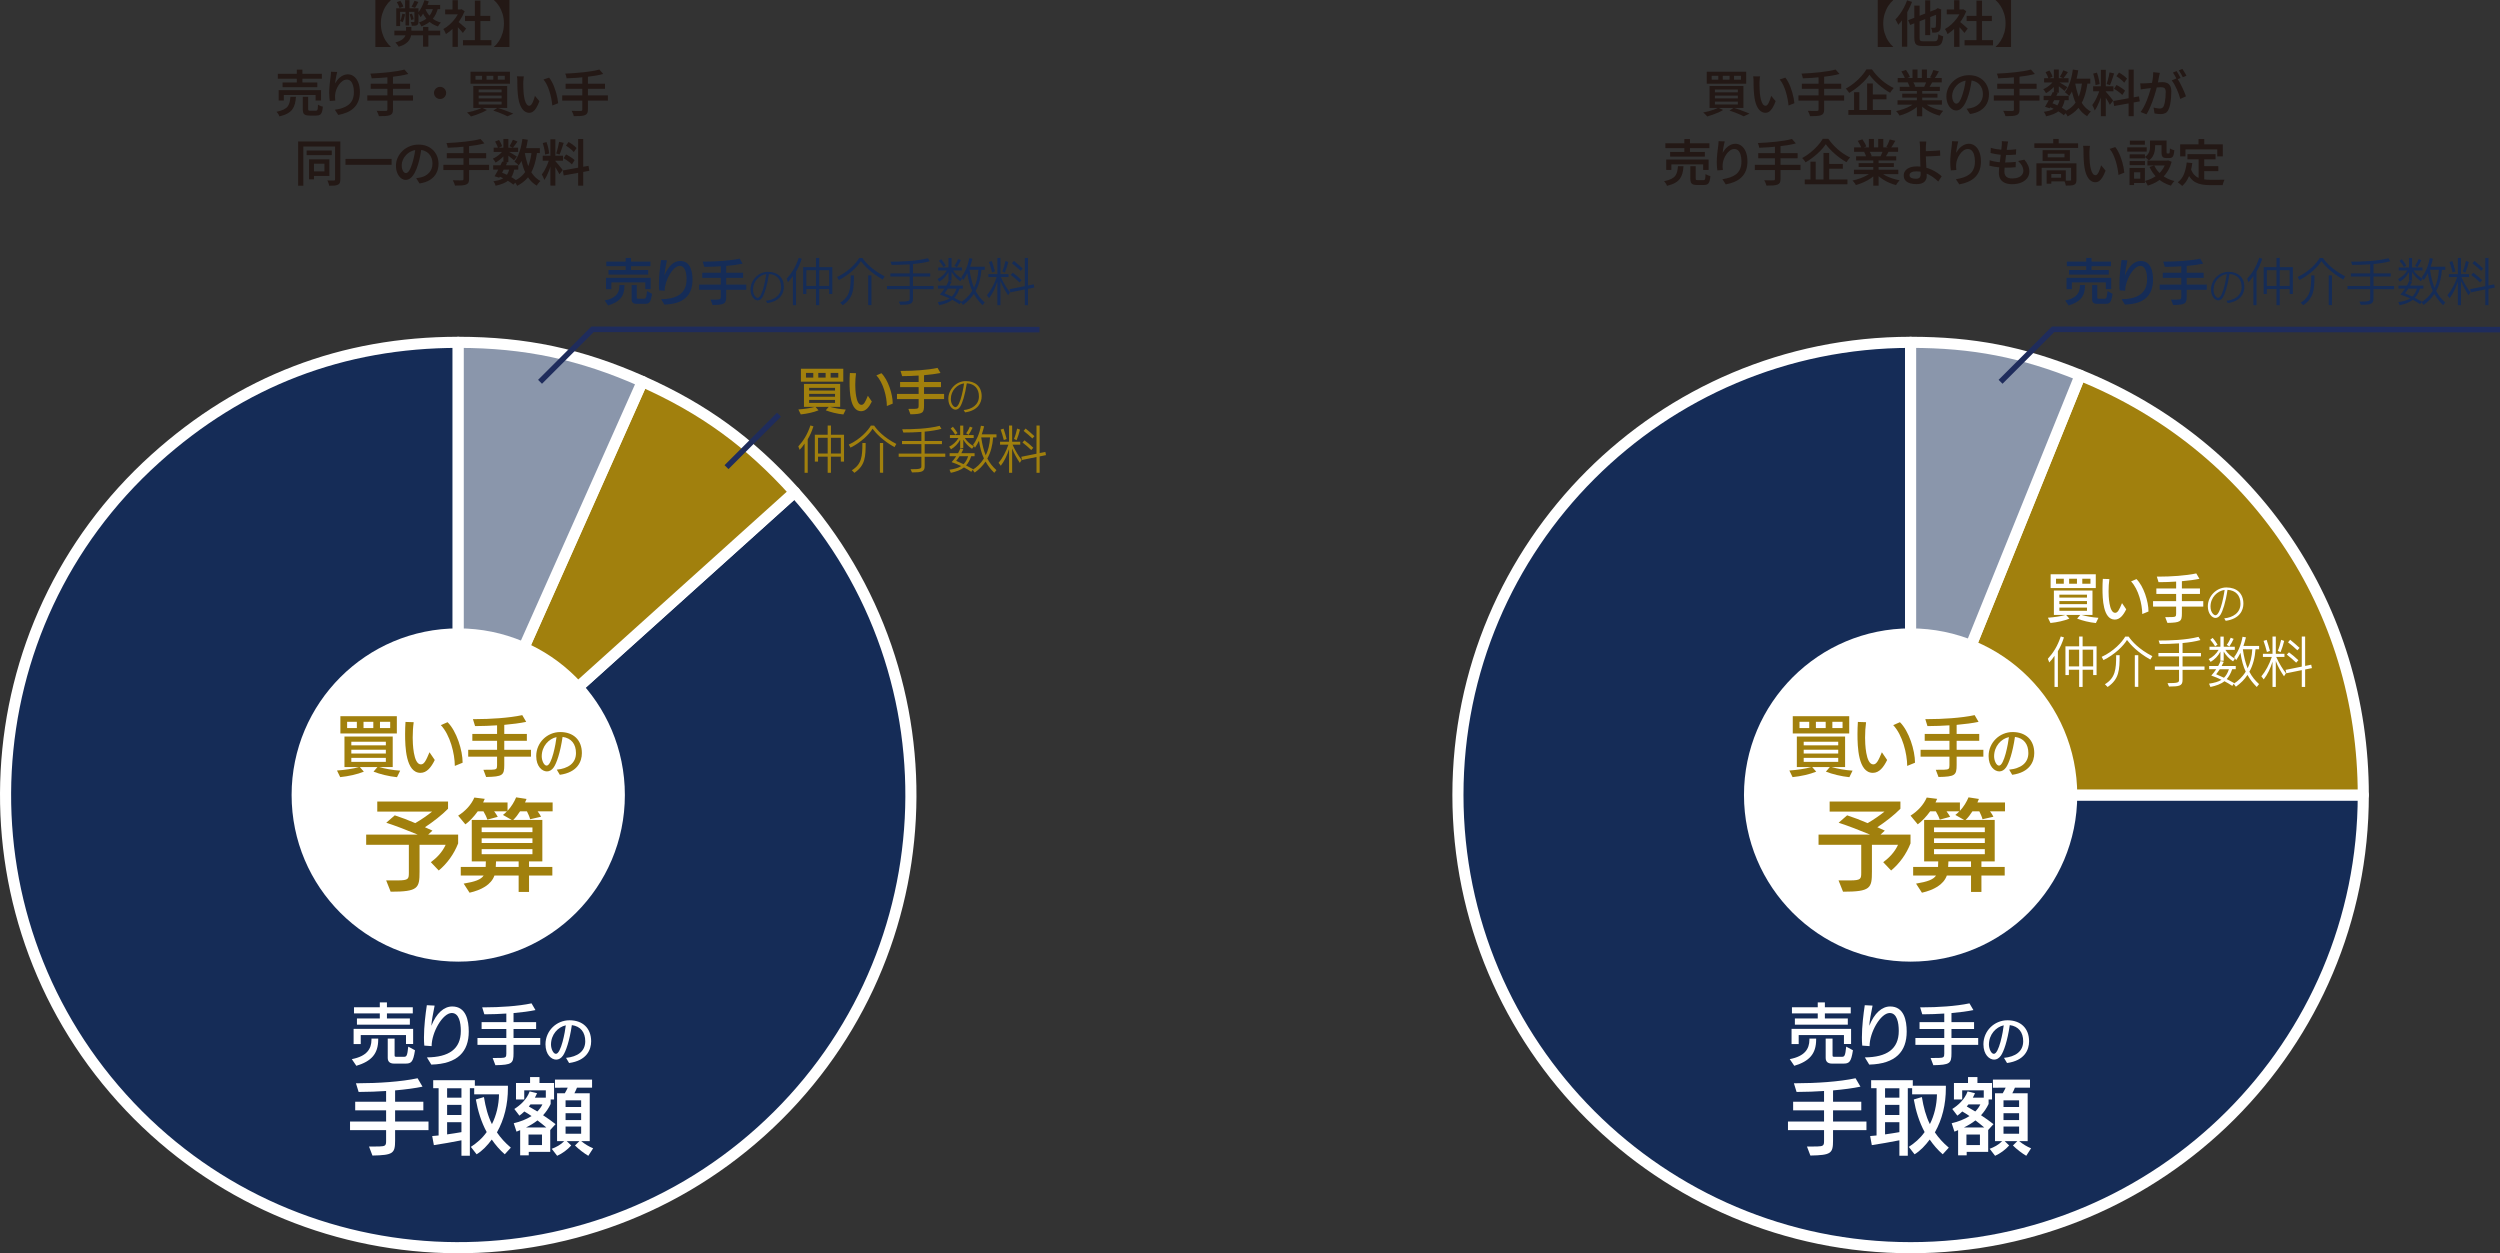 <?xml version="1.0" encoding="UTF-8"?><svg id="_レイヤー_2" xmlns="http://www.w3.org/2000/svg" viewBox="0 0 900.193 451.265"><rect x="0" y="0" width="900.193" height="451.265" fill="#333333" stroke="none"/><defs><style>.cls-1{fill:#231815;}.cls-2{fill:none;stroke:#1f2c5c;stroke-miterlimit:10;stroke-width:2px;}.cls-3{fill:#fff;}.cls-4,.cls-5{fill:#152c57;}.cls-6,.cls-7,.cls-5{stroke:#fff;stroke-linejoin:round;stroke-width:4px;}.cls-6,.cls-8{fill:#a1800d;}.cls-7{fill:#8a96ab;}</style></defs><g id="TEXT"><path class="cls-5" d="M687.967,286.265h163c0,90.022-72.978,163-163,163s-163-72.978-163-163c0-90.022,72.978-163,163-163h0v163Z"/><path class="cls-6" d="M687.967,286.265l61.061-151.131c62.6,25.292,101.939,83.614,101.939,151.131h-163Z"/><path class="cls-7" d="M687.967,286.265V123.265c22.506,0,40.194,3.438,61.061,11.869l-61.061,151.131Z"/><circle class="cls-3" cx="687.967" cy="286.265" r="60"/><path class="cls-4" d="M743.625,108.196c4.087-.792,5.294-2.772,5.312-5.239v-.306h1.818v.306c-.018,3.781-1.818,5.815-5.905,7.04l-1.225-1.801ZM758.264,104.109v-2.413h-12.226v2.431h-1.927v-4.105h16.079v4.087h-1.927ZM745.012,98.887v-1.675h6.176v-1.368h-6.968v-1.656h6.968v-1.314h1.927v1.314h6.985v1.656h-6.985v1.368h6.193v1.675h-14.296ZM755.076,109.402c-1.152,0-1.746-.504-1.746-1.548v-5.204h1.854v4.483c0,.378.09.432.54.432h1.927c.756,0,.954-.162,1.225-2.755l1.818.99c-.504,3.241-1.009,3.601-2.629,3.601h-2.989Z"/><path class="cls-4" d="M763.95,107.728c5.96-.054,9.165-2.269,9.165-7.148,0-2.25-.486-4.843-2.449-4.843-2.448,0-5.438,5.221-5.438,8.949l-1.98-.144c-.072-.685-.09-1.44-.09-2.233,0-2.917.414-6.284.773-8.679l2.107.108c-.414,2.07-.864,4.357-.883,5.456,1.351-3.439,3.439-5.222,5.636-5.222,3.764,0,4.466,3.817,4.466,6.788,0,5.33-2.917,8.732-10.119,8.913l-1.188-1.944Z"/><path class="cls-4" d="M787.386,104.343v2.25c0,2.791-.432,3.151-4.897,3.241l-.738-1.945c.288,0,2.053-.018,2.215-.018,1.314-.036,1.477-.216,1.477-1.17v-2.359h-7.797v-1.854h7.797v-2.431h-6.68v-1.854h6.68v-2.323c-1.927.126-3.817.198-5.42.198h-.521l-.576-1.873h.666c3.961,0,9.057-.306,12.657-1.08l1.062,1.818c-1.603.342-3.709.612-5.924.811v2.449h6.104v1.854h-6.104v2.431h7.221v1.854h-7.221Z"/><path class="cls-4" d="M801.675,108.299c2.89-.27,5.482-1.836,5.482-4.916,0-2.822-1.58-4.537-4.375-4.713-.648,4.335-1.621,7.198-2.377,8.413-.433.675-1.026,1.081-1.675,1.081-1.188,0-2.593-1.472-2.593-3.93,0-3.363,2.85-6.36,6.266-6.36,3.444,0,5.739,1.944,5.739,5.482,0,2.215-1.242,5.118-5.969,5.78l-.499-.837ZM797.043,104.343c0,1.985,1.175,2.917,1.647,2.917,1.917,0,3.105-8.467,3.119-8.562-2.431.324-4.767,2.512-4.767,5.645Z"/><path class="cls-4" d="M811.395,109.888v-10.515c-.558.864-1.116,1.584-1.782,2.25l-.468-1.243c1.8-1.999,3.24-4.177,4.357-7.544l1.08.324c-.576,1.836-1.261,3.331-2.053,4.663v12.063h-1.135ZM824.45,105.873v-1.782h-3.565v5.797h-1.17v-5.797h-3.476v1.782h-1.152v-9.687h4.628v-3.313h1.17v3.313h4.718v9.687h-1.152ZM819.715,97.303h-3.476v5.654h3.476v-5.654ZM824.45,97.303h-3.565v5.654h3.565v-5.654Z"/><path class="cls-4" d="M843.755,100.652c-4.339-2.467-6.59-4.934-7.887-6.626-1.08,1.891-4.123,4.933-7.939,6.806l-.612-1.098c4.069-1.854,6.932-5.042,7.958-6.842h1.152c1.116,1.603,3.421,4.25,8.013,6.608l-.685,1.152ZM828.414,108.988c3.548-2.197,3.8-5.005,3.8-9.813h1.17c0,4.951-.144,8.084-4.051,10.731l-.919-.918ZM838.516,109.853v-10.677h1.17v10.695l-1.17-.018Z"/><path class="cls-4" d="M854.642,104.126v3.403c0,2.017-1.062,2.215-4.573,2.232l-.505-1.152c3.476,0,3.89-.198,3.89-1.062v-3.421h-8.175v-1.152h8.175v-3.403h-6.969v-1.134h6.969v-3.259c-2.269.162-4.52.216-6.5.216l-.396-1.17c3.709,0,9.183-.144,13.468-1.242l.648,1.08c-1.782.504-3.871.811-6.031,1.008v3.367h6.212v1.134h-6.212v3.403h7.418v1.152h-7.418Z"/><path class="cls-4" d="M871.688,101.246c-1.314-.828-2.448-2.07-3.151-3.312v3.097h-1.116v-3.061c-.773,1.495-1.962,2.665-3.295,3.457l-.666-.936c1.332-.648,2.611-1.801,3.349-3.115h-3.078v-1.062h3.69v-3.421h1.116v3.421h3.745v1.062h-3.187c.774,1.243,1.944,2.269,3.259,2.971l-.666.9ZM879.701,109.906c-1.207-1.206-2.269-2.502-3.133-4.069-1.009,1.548-2.323,2.845-3.907,3.979l-.757-.99-.468.72c-.811-.558-1.692-1.081-2.646-1.584-1.207.972-2.827,1.53-4.735,1.944l-.469-1.116c1.765-.27,3.151-.63,4.214-1.314-1.117-.54-2.287-1.026-3.457-1.422.594-.63,1.152-1.386,1.656-2.143h-2.377v-1.08h3.043c.342-.612.63-1.207.811-1.693l1.08.288c-.216.45-.45.918-.721,1.405h4.771v1.08h-1.206c-.468,1.404-1.099,2.503-1.854,3.331.864.432,1.711.882,2.521,1.351l-.126.198c1.459-.9,2.899-2.214,4.033-4.069-.792-1.674-1.387-3.763-1.782-6.356-.433.847-.864,1.693-1.44,2.485l-.685-1.044c1.116-1.422,2.359-3.997,2.827-6.86l1.152.198c-.234.99-.522,1.962-.847,2.899h5.294v1.116h-1.206c-.198,2.791-.847,5.401-2.089,7.598.9,1.71,1.963,2.989,3.277,4.177l-.774.972ZM865.621,96.187c-.343-.667-1.152-1.747-1.621-2.233l.811-.63c.45.504,1.17,1.476,1.656,2.287l-.846.576ZM867.205,103.911c-.396.612-.811,1.188-1.225,1.692.864.36,1.765.774,2.647,1.188.72-.702,1.26-1.621,1.674-2.881h-3.097ZM869.563,95.664c.486-.594,1.026-1.566,1.333-2.395l.99.378c-.307.72-.973,1.945-1.44,2.575l-.883-.558ZM875.002,97.159c.378,2.701.936,4.79,1.62,6.446.882-1.747,1.44-3.943,1.566-6.446h-3.187Z"/><path class="cls-4" d="M885.021,109.888v-8.534c-.648,2.196-1.729,4.411-2.971,5.996l-.792-1.044c1.386-1.638,2.629-3.925,3.528-6.536h-3.007v-1.062h3.241v-5.833h1.116v5.833h2.917v1.062h-2.772c.99,2.214,2.269,4.249,3.276,5.492l-.647,1.044c-1.026-1.458-2.089-3.331-2.773-5.167v8.75h-1.116ZM883.131,98.095c-.288-1.17-.774-2.772-1.134-3.763l1.044-.342c.342.954.864,2.791,1.116,3.745l-1.026.36ZM886.804,97.699c.433-.99.883-2.503,1.135-3.727l1.026.378c-.252,1.117-.811,2.809-1.225,3.799l-.937-.45ZM894.906,109.888v-5.671l-5.222,1.062-.252-1.152,5.474-1.098v-10.155h1.135v9.921l2.053-.414.233,1.152-2.286.468v5.888h-1.135ZM893.016,101.696c-.72-.72-2.286-2.07-3.169-2.719l.738-.774c.973.702,2.485,1.98,3.169,2.683l-.738.81ZM893.412,97.519c-.792-.792-2.16-1.962-3.151-2.701l.721-.864c.882.702,2.448,2.053,3.187,2.755l-.756.81Z"/><path class="cls-3" d="M644.448,381.371c5.447-1.056,7.057-3.696,7.08-6.985v-.408h2.424v.408c-.023,5.041-2.424,7.753-7.873,9.385l-1.631-2.4ZM663.962,375.922v-3.216h-16.297v3.24h-2.568v-5.472h21.434v5.448h-2.568ZM646.296,368.961v-2.232h8.232v-1.824h-9.289v-2.208h9.289v-1.752h2.568v1.752h9.312v2.208h-9.312v1.824h8.258v2.232h-19.059ZM659.714,382.979c-1.537,0-2.328-.672-2.328-2.064v-6.937h2.471v5.976c0,.504.121.576.721.576h2.568c1.008,0,1.271-.216,1.633-3.672l2.424,1.32c-.672,4.32-1.344,4.8-3.504,4.8h-3.984Z"/><path class="cls-3" d="M671.485,380.747c7.945-.072,12.219-3.024,12.219-9.529,0-3-.648-6.457-3.266-6.457-3.264,0-7.248,6.96-7.248,11.929l-2.641-.192c-.096-.912-.119-1.92-.119-2.976,0-3.889.551-8.377,1.031-11.569l2.809.144c-.553,2.76-1.152,5.809-1.176,7.273,1.799-4.584,4.584-6.961,7.512-6.961,5.018,0,5.953,5.088,5.953,9.049,0,7.104-3.889,11.641-13.488,11.881l-1.586-2.592Z"/><path class="cls-3" d="M702.681,376.234v3c0,3.72-.576,4.2-6.529,4.32l-.984-2.592c.385,0,2.736-.024,2.953-.024,1.752-.048,1.967-.288,1.967-1.56v-3.145h-10.393v-2.472h10.393v-3.24h-8.904v-2.472h8.904v-3.096c-2.568.168-5.088.264-7.225.264h-.695l-.768-2.497h.887c5.281,0,12.074-.408,16.875-1.44l1.416,2.424c-2.137.456-4.945.816-7.896,1.08v3.264h8.137v2.472h-8.137v3.24h9.623v2.472h-9.623Z"/><path class="cls-3" d="M721.589,380.915c4.068-.415,6.914-2.269,6.914-5.978,0-3.187-1.621-5.384-4.826-5.816-.863,5.834-2.178,9.507-3.188,10.965-.684.972-1.512,1.458-2.447,1.458-1.693,0-3.854-1.747-3.854-5.527,0-4.826,3.926-8.643,8.66-8.643,4.682,0,7.779,2.809,7.779,7.58,0,3.061-1.621,6.95-7.941,7.814l-1.098-1.854ZM717.952,379.456c1.836,0,3.312-7.995,3.547-10.263-2.791.594-5.33,3.295-5.33,6.932,0,1.494.811,3.331,1.746,3.331h.037Z"/><path class="cls-3" d="M660.036,406.939v3.75c0,4.65-.721,5.25-8.16,5.4l-1.23-3.24c.48,0,3.42-.03,3.689-.03,2.191-.06,2.461-.36,2.461-1.95v-3.93h-12.99v-3.09h12.99v-4.05h-11.131v-3.09h11.131v-3.87c-3.211.21-6.359.33-9.029.33h-.871l-.959-3.12h1.109c6.6,0,15.09-.51,21.09-1.8l1.77,3.03c-2.67.57-6.18,1.02-9.869,1.35v4.08h10.168v3.09h-10.168v4.05h12.029v3.09h-12.029Z"/><path class="cls-3" d="M699.524,415.638c-1.801-1.56-3.33-3.36-4.68-5.31-1.531,2.07-3.361,4.05-5.461,5.31l-2.07-2.67c2.07-1.35,4.111-3.06,5.701-5.339-1.951-3.6-3.18-7.62-3.9-11.73l2.91-.87c.6,3.66,1.439,6.87,2.879,9.75,1.59-3.15,2.49-6.87,2.551-10.74h-8.939v-2.19h-1.561v24.299h-3.029v-5.55c-2.971.6-7.471,1.38-9.93,1.74l-.6-3.27c.719-.06,1.5-.12,2.309-.21v-17.01h-1.949v-2.88h15v1.98h11.908v.81c0,5.94-1.318,11.31-3.959,15.989,1.35,1.98,2.969,3.78,5.01,5.49l-2.189,2.4ZM683.925,391.849h-5.16v3.39h5.16v-3.39ZM683.925,397.849h-5.16v3.63h5.16v-3.63ZM683.925,404.089h-5.16v4.38c1.859-.27,3.689-.54,5.16-.81v-3.57Z"/><path class="cls-3" d="M708.159,414.769v1.23h-3.09v-9.06l-1.32.54-.99-3.03c2.34-.54,4.561-1.41,6.42-2.58-.9-.63-1.77-1.17-2.609-1.65-.57.57-1.17,1.05-1.771,1.5l-1.83-2.4c2.041-1.29,4.441-3.36,5.521-6.33l2.67.66c-.24.54-.512,1.05-.781,1.59h3.93v-2.64h-7.77v3.3h-2.969v-5.939h5.068v-2.13h3.391v2.13h5.25v5.939h-1.23v1.62c-.75,1.56-1.65,2.88-2.73,4.05,1.561,1.02,3.031,2.07,4.5,3.21l-1.92,2.1v7.89h-7.738ZM714.487,405.979c-.988-.84-2.068-1.71-3.18-2.55-1.199.96-2.58,1.77-4.139,2.55h7.318ZM712.929,408.529h-4.859v3.78h4.859v-3.78ZM708.788,397.669l-.6.75c1.02.57,2.039,1.17,3.061,1.8.75-.75,1.379-1.59,1.83-2.55h-4.291ZM729.608,416.178c-1.5-.87-3.51-2.4-4.801-3.72l1.59-1.56h-4.559l1.619,1.56c-1.32,1.5-3.24,2.91-5.07,3.72l-1.949-2.52c1.5-.54,3.18-1.41,4.5-2.76h-2.58v-17.249h2.789c.391-.66.75-1.35,1.051-2.01l-4.59.03v-2.94h13.35v2.91h-5.43c-.271.72-.6,1.38-.93,2.01h5.52v17.249h-3.061c1.32,1.08,2.85,2.01,4.289,2.58l-1.738,2.7ZM727.028,396.199h-5.611v2.4h5.611v-2.4ZM727.028,400.849h-5.611v2.46h5.611v-2.46ZM727.028,405.649h-5.611v2.58h5.611v-2.58Z"/><path class="cls-3" d="M754.682,224.347c-2.342-.23-4.933-.883-6.757-1.593l1.133-1.325h-5.087l1.171,1.325c-1.881.768-4.357,1.324-6.814,1.574l-.922-1.9c2.131-.153,4.665-.499,6.335-.998h-4.185v-8.792h13.897v8.792h-3.915c1.707.48,3.819.883,6.064,1.037l-.921,1.881ZM738.385,211.755v-4.972h16.259v4.972h-16.259ZM743.126,208.396h-2.803v1.804h2.803v-1.804ZM751.476,214.135h-9.943v1.036h9.943v-1.036ZM751.476,216.438h-9.943v1.094h9.943v-1.094ZM751.476,218.78h-9.943v1.152h9.943v-1.152ZM747.867,208.396h-2.821v1.804h2.821v-1.804ZM752.724,208.396h-2.937v1.804h2.937v-1.804Z"/><path class="cls-3" d="M765.603,219.395c-1.018,2.092-2.284,3.705-4.107,3.705-4.262,0-4.435-7.601-4.435-11.171,0-1.171.038-2.342.115-3.494l2.361.077c-.192,1.344-.288,2.937-.288,4.473,0,1.401.135,7.678,2.361,7.678.921,0,1.459-1.037,2.477-3.494l1.516,2.227ZM771.38,221.103c-.019-3.475-1.324-8.907-4.03-11.748l1.938-.845c2.592,2.553,4.338,8.082,4.338,11.671l-2.246.921Z"/><path class="cls-3" d="M785.651,218.435v2.399c0,2.975-.461,3.359-5.221,3.455l-.787-2.073c.307,0,2.188-.019,2.361-.019,1.4-.039,1.573-.23,1.573-1.248v-2.514h-8.312v-1.978h8.312v-2.591h-7.122v-1.977h7.122v-2.476c-2.054.134-4.069.211-5.778.211h-.557l-.613-1.996h.71c4.224,0,9.655-.327,13.495-1.152l1.132,1.938c-1.708.365-3.954.653-6.315.864v2.611h6.508v1.977h-6.508v2.591h7.697v1.978h-7.697Z"/><path class="cls-3" d="M800.894,222.653c3.084-.288,5.85-1.959,5.85-5.243,0-3.01-1.686-4.84-4.668-5.027-.691,4.624-1.729,7.677-2.535,8.974-.461.72-1.094,1.152-1.785,1.152-1.268,0-2.766-1.57-2.766-4.192,0-3.586,3.039-6.785,6.684-6.785,3.672,0,6.121,2.074,6.121,5.849,0,2.362-1.325,5.459-6.367,6.165l-.533-.894ZM795.954,218.433c0,2.118,1.252,3.111,1.757,3.111,2.046,0,3.313-9.032,3.327-9.132-2.592.346-5.084,2.679-5.084,6.021Z"/><path class="cls-3" d="M739.786,247.347v-11.21c-.596.921-1.189,1.689-1.9,2.399l-.499-1.324c1.919-2.131,3.455-4.454,4.646-8.043l1.151.345c-.614,1.958-1.344,3.551-2.188,4.972v12.861h-1.209ZM753.702,243.066v-1.9h-3.8v6.181h-1.248v-6.181h-3.704v1.9h-1.229v-10.327h4.933v-3.532h1.248v3.532h5.028v10.327h-1.229ZM748.654,233.929h-3.704v6.027h3.704v-6.027ZM753.702,233.929h-3.8v6.027h3.8v-6.027Z"/><path class="cls-3" d="M774.285,237.5c-4.626-2.629-7.025-5.259-8.407-7.064-1.152,2.016-4.396,5.26-8.465,7.256l-.653-1.171c4.339-1.978,7.39-5.375,8.484-7.294h1.229c1.19,1.708,3.647,4.53,8.542,7.044l-.729,1.229ZM757.931,246.387c3.781-2.342,4.051-5.336,4.051-10.461h1.247c0,5.279-.153,8.619-4.319,11.44l-.979-.979ZM768.7,247.309v-11.383h1.247v11.402l-1.247-.019Z"/><path class="cls-3" d="M785.89,241.205v3.628c0,2.15-1.133,2.361-4.875,2.38l-.538-1.229c3.704,0,4.146-.211,4.146-1.133v-3.647h-8.714v-1.229h8.714v-3.628h-7.428v-1.209h7.428v-3.475c-2.418.173-4.817.23-6.929.23l-.423-1.248c3.955,0,9.79-.154,14.359-1.325l.69,1.152c-1.9.538-4.127.864-6.431,1.075v3.589h6.623v1.209h-6.623v3.628h7.908v1.229h-7.908Z"/><path class="cls-3" d="M804.065,238.133c-1.402-.883-2.611-2.208-3.359-3.532v3.302h-1.19v-3.263c-.825,1.593-2.093,2.841-3.513,3.686l-.711-.998c1.422-.691,2.784-1.92,3.571-3.321h-3.282v-1.133h3.935v-3.647h1.19v3.647h3.992v1.133h-3.397c.825,1.324,2.073,2.418,3.475,3.167l-.71.96ZM812.606,247.366c-1.285-1.286-2.418-2.668-3.34-4.338-1.074,1.651-2.476,3.033-4.165,4.242l-.806-1.056-.5.768c-.863-.595-1.805-1.152-2.821-1.689-1.286,1.037-3.014,1.632-5.048,2.073l-.5-1.19c1.881-.288,3.359-.672,4.492-1.401-1.19-.576-2.438-1.094-3.686-1.517.633-.672,1.229-1.478,1.766-2.284h-2.533v-1.152h3.244c.364-.652.672-1.286.863-1.804l1.152.307c-.23.48-.48.979-.769,1.497h5.087v1.152h-1.286c-.499,1.497-1.171,2.668-1.978,3.551.922.46,1.824.94,2.688,1.439l-.134.211c1.555-.96,3.091-2.361,4.3-4.338-.845-1.785-1.479-4.012-1.9-6.776-.461.902-.922,1.804-1.535,2.649l-.73-1.113c1.19-1.517,2.516-4.262,3.014-7.313l1.229.211c-.249,1.056-.557,2.092-.902,3.09h5.645v1.19h-1.287c-.211,2.975-.902,5.759-2.227,8.101.961,1.823,2.093,3.187,3.494,4.453l-.826,1.037ZM797.597,232.739c-.365-.71-1.229-1.862-1.729-2.38l.864-.672c.479.538,1.247,1.574,1.767,2.438l-.902.614ZM799.285,240.974c-.422.653-.864,1.267-1.306,1.804.922.384,1.882.826,2.822,1.267.768-.749,1.344-1.728,1.785-3.071h-3.302ZM801.8,232.183c.519-.633,1.094-1.67,1.42-2.553l1.057.403c-.326.768-1.037,2.073-1.535,2.745l-.941-.595ZM807.597,233.776c.403,2.879.998,5.106,1.729,6.872.939-1.862,1.535-4.204,1.67-6.872h-3.398Z"/><path class="cls-3" d="M818.28,247.347v-9.099c-.691,2.342-1.844,4.703-3.168,6.392l-.844-1.113c1.478-1.747,2.802-4.185,3.762-6.968h-3.205v-1.132h3.455v-6.22h1.189v6.22h3.109v1.132h-2.955c1.055,2.361,2.418,4.53,3.493,5.854l-.69,1.114c-1.095-1.555-2.228-3.551-2.957-5.509v9.329h-1.189ZM816.265,234.774c-.308-1.248-.826-2.956-1.209-4.012l1.113-.365c.364,1.017.921,2.975,1.189,3.993l-1.094.384ZM820.181,234.352c.461-1.056.939-2.668,1.209-3.973l1.094.403c-.269,1.19-.863,2.995-1.305,4.05l-.998-.48ZM828.818,247.347v-6.047l-5.567,1.133-.268-1.229,5.835-1.171v-10.827h1.209v10.577l2.188-.442.25,1.229-2.438.5v6.277h-1.209ZM826.803,238.613c-.769-.768-2.438-2.208-3.378-2.899l.787-.825c1.036.749,2.648,2.111,3.378,2.86l-.787.864ZM827.226,234.16c-.846-.845-2.305-2.092-3.359-2.879l.768-.921c.94.749,2.61,2.188,3.397,2.937l-.806.864Z"/><path class="cls-8" d="M665.912,279.846c-2.929-.288-6.169-1.104-8.449-1.992l1.416-1.656h-6.36l1.464,1.656c-2.352.96-5.448,1.656-8.521,1.968l-1.152-2.376c2.664-.192,5.833-.624,7.921-1.248h-5.232v-10.993h17.378v10.993h-4.896c2.136.6,4.776,1.104,7.584,1.296l-1.151,2.352ZM645.534,264.101v-6.217h20.329v6.217h-20.329ZM651.463,259.901h-3.505v2.256h3.505v-2.256ZM661.903,267.077h-12.433v1.296h12.433v-1.296ZM661.903,269.958h-12.433v1.368h12.433v-1.368ZM661.903,272.886h-12.433v1.44h12.433v-1.44ZM657.391,259.901h-3.528v2.256h3.528v-2.256ZM663.464,259.901h-3.673v2.256h3.673v-2.256Z"/><path class="cls-8" d="M679.517,273.654c-1.272,2.616-2.856,4.632-5.137,4.632-5.328,0-5.544-9.505-5.544-13.969,0-1.464.048-2.928.144-4.368l2.952.096c-.239,1.68-.359,3.672-.359,5.593,0,1.752.168,9.601,2.952,9.601,1.152,0,1.824-1.296,3.096-4.368l1.896,2.784ZM686.741,275.79c-.023-4.344-1.656-11.137-5.04-14.689l2.424-1.056c3.24,3.192,5.425,10.105,5.425,14.593l-2.809,1.152Z"/><path class="cls-8" d="M704.541,272.454v3c0,3.72-.576,4.2-6.528,4.32l-.984-2.592c.385,0,2.736-.024,2.952-.024,1.753-.048,1.969-.288,1.969-1.56v-3.145h-10.393v-2.472h10.393v-3.24h-8.905v-2.472h8.905v-3.096c-2.568.168-5.089.264-7.225.264h-.696l-.768-2.497h.888c5.28,0,12.073-.408,16.873-1.44l1.416,2.424c-2.136.456-4.944.816-7.896,1.08v3.264h8.137v2.472h-8.137v3.24h9.625v2.472h-9.625Z"/><path class="cls-8" d="M723.45,277.134c4.069-.414,6.914-2.269,6.914-5.978,0-3.187-1.62-5.384-4.825-5.816-.864,5.834-2.179,9.507-3.188,10.965-.684.973-1.513,1.458-2.448,1.458-1.692,0-3.854-1.747-3.854-5.528,0-4.825,3.925-8.643,8.661-8.643,4.681,0,7.778,2.809,7.778,7.581,0,3.061-1.621,6.95-7.94,7.814l-1.099-1.855ZM719.813,275.676c1.836,0,3.312-7.995,3.547-10.263-2.791.594-5.33,3.295-5.33,6.932,0,1.494.811,3.331,1.747,3.331h.036Z"/><path class="cls-8" d="M678.105,310.466c2.195-1.656,4.104-3.6,5.327-6.263h-9.395v9.646c0,5.976-.468,7.235-10.402,7.235l-1.62-4.068h4.283c3.708-.036,3.888-.504,3.888-2.735v-10.079h-15.37v-3.672h18.573c-3.599-1.512-8.206-3.275-11.338-4.283l3.06-2.664c2.556.828,4.967,1.764,7.379,2.808,2.195-1.26,4.607-2.952,6.047-4.14h-19.726v-3.636h25.485v2.592c-2.16,2.232-5.472,4.788-8.315,6.659l2.7,1.224-1.548,1.439h10.799v3.168c-1.512,3.851-3.924,7.199-6.983,9.754l-2.844-2.987Z"/><path class="cls-8" d="M713.465,315.253v5.903h-3.744v-5.903h-8.711c-1.188,3.348-4.751,5.219-8.963,6.191l-2.123-3.276c4.104-.684,6.227-1.439,7.199-2.916h-8.243v-3.096h8.963c0-.612.036-1.332.071-1.979h-5.075v-14.938h14.398l-3.168-1.8c.504-.396,1.008-.828,1.44-1.296h-4.607c.504.648.972,1.368,1.296,1.979l-3.744,1.008c-.323-1.008-.827-2.016-1.403-2.987h-2.052c-1.368,1.908-2.988,3.635-4.464,4.679l-2.592-3.131c2.628-1.656,4.716-3.924,5.832-6.515l3.743.468c-.18.432-.36.864-.576,1.296h8.783v3.023c1.368-1.476,2.447-3.275,3.096-4.859l3.743.576c-.144.396-.359.828-.54,1.26h9.935v3.204h-5.398c.504.648.972,1.368,1.224,1.944l-3.924.9c-.216-.864-.684-1.908-1.151-2.844h-2.484c-.756,1.188-1.583,2.268-2.447,3.096h10.475v14.938h-4.787v1.979h8.387v3.096h-8.387ZM714.688,297.94h-18.286v1.691h18.286v-1.691ZM714.688,301.863h-18.286v1.692h18.286v-1.692ZM714.688,305.75h-18.286v1.836h18.286v-1.836ZM709.721,310.178h-8.135l-.108,1.979h8.243v-1.979Z"/><polyline class="cls-2" points="900.193 118.688 739.244 118.585 720.35 137.48"/><path class="cls-1" d="M681.679.09c-.648.552-1.242,1.248-1.783,2.088-.539.84-.971,1.788-1.295,2.844s-.486,2.196-.486,3.42c0,1.236.162,2.385.486,3.447s.756,2.01,1.295,2.844c.541.834,1.135,1.533,1.783,2.097v.09h-5.545V0h5.545v.09Z"/><path class="cls-1" d="M686.7.126l1.781.558c-.383,1.008-.84,2.02-1.367,3.033-.527,1.014-1.098,1.968-1.711,2.862-.611.894-1.24,1.683-1.889,2.367-.061-.144-.15-.339-.27-.585-.121-.246-.25-.495-.389-.747-.137-.252-.26-.456-.369-.612.564-.552,1.107-1.197,1.631-1.935.521-.738,1.004-1.527,1.447-2.367.445-.84.822-1.698,1.135-2.574ZM684.847,5.004l1.889-1.89.02.018v13.698h-1.908V5.004ZM687.079,7.272l10.727-4.176.738,1.674-10.729,4.212-.736-1.71ZM689.292,2.016h1.908v11.592c0,.36.033.627.1.801.064.174.201.294.404.36s.51.099.918.099h3.906c.359,0,.633-.066.818-.198s.322-.381.406-.747c.084-.366.148-.897.197-1.593.229.156.51.306.846.45s.643.252.918.324c-.096.876-.242,1.569-.441,2.079-.197.51-.498.873-.898,1.089-.402.216-.971.324-1.701.324h-4.195c-.828,0-1.473-.084-1.934-.252-.463-.168-.787-.471-.973-.909-.186-.438-.279-1.046-.279-1.827V2.016ZM693.216.126h1.818v12.528h-1.818V.126ZM697.159,3.438h-.145l.359-.27.342-.252,1.314.522-.072.306c0,1.056-.006,2.007-.018,2.853-.012.846-.029,1.557-.055,2.133-.023.576-.053.996-.09,1.26-.047.444-.162.783-.342,1.017s-.414.411-.701.531c-.266.108-.586.174-.963.198-.379.024-.719.03-1.018.018-.012-.264-.061-.573-.145-.927-.084-.354-.18-.633-.287-.837.215.012.441.018.674.018h.514c.133,0,.236-.027.314-.081.078-.054.141-.177.189-.369.023-.156.045-.477.062-.963s.033-1.158.045-2.016c.012-.857.02-1.905.02-3.141Z"/><path class="cls-1" d="M706.21,3.402h.379l.342-.072,1.08.72c-.457,1.152-1.041,2.25-1.756,3.294-.713,1.044-1.502,1.989-2.367,2.835-.863.846-1.74,1.545-2.627,2.097-.061-.18-.145-.387-.252-.621-.109-.234-.223-.459-.342-.675-.121-.216-.234-.39-.344-.522.828-.444,1.627-1.02,2.395-1.728s1.459-1.491,2.07-2.349,1.086-1.731,1.422-2.619v-.36ZM700.989,3.402h5.924v1.764h-5.924v-1.764ZM703.636.072h1.926v4.158h-1.926V.072ZM703.636,9.342l1.926-2.286v9.81h-1.926v-7.524ZM705.364,7.596c.156.108.385.285.684.531.301.246.619.516.955.81s.645.564.926.81c.283.246.482.429.604.549l-1.17,1.566c-.168-.216-.385-.477-.648-.783-.264-.306-.545-.618-.846-.936-.301-.317-.588-.618-.863-.9-.277-.282-.512-.513-.703-.693l1.062-.954ZM707.397,14.454h10.242v1.89h-10.242v-1.89ZM708.136,5.724h9.09v1.854h-9.09v-1.854ZM711.683.216h1.998v15.156h-1.998V.216Z"/><path class="cls-1" d="M724.138,16.92h-5.543v-.09c.66-.564,1.256-1.263,1.791-2.097.533-.834.963-1.782,1.287-2.844s.484-2.211.484-3.447c0-1.224-.16-2.364-.484-3.42s-.754-2.004-1.287-2.844c-.535-.84-1.131-1.536-1.791-2.088v-.09h5.543v16.92Z"/><path class="cls-1" d="M618.7,38.788l1.764.81c-.504.312-1.082.615-1.736.909s-1.33.561-2.025.801-1.355.45-1.98.63c-.096-.132-.23-.288-.404-.468-.174-.18-.352-.357-.531-.531-.18-.174-.342-.321-.486-.441.648-.12,1.305-.267,1.971-.441.666-.174,1.297-.369,1.891-.585.594-.216,1.107-.444,1.539-.684ZM614.56,25.828h14.203v4.32h-14.203v-4.32ZM615.567,30.976h12.205v7.884h-12.205v-7.884ZM616.343,27.286v1.404h2.375v-1.404h-2.375ZM617.495,32.236v1.008h8.262v-1.008h-8.262ZM617.495,34.414v1.008h8.262v-1.008h-8.262ZM617.495,36.592v1.026h8.262v-1.026h-8.262ZM620.339,27.286v1.404h2.43v-1.404h-2.43ZM622.751,39.814l1.529-.99c.684.204,1.373.432,2.07.684.695.252,1.359.498,1.988.738.631.24,1.174.462,1.629.666l-2.088.972c-.371-.192-.83-.408-1.377-.648-.547-.24-1.141-.483-1.781-.729-.643-.246-1.299-.477-1.971-.693ZM624.388,27.286v1.404h2.502v-1.404h-2.502Z"/><path class="cls-1" d="M633.755,27.52c-.037.192-.066.417-.092.675-.023.258-.045.513-.062.765s-.033.462-.045.63c0,.384.004.795.01,1.233.006.438.018.885.035,1.341.018.457.045.912.082,1.368.084.9.215,1.692.395,2.376.182.684.406,1.218.676,1.602.27.384.604.576,1,.576.215,0,.422-.111.619-.333.199-.222.385-.516.559-.882.174-.366.33-.756.469-1.17.137-.414.254-.812.35-1.197l1.621,1.926c-.385,1.032-.771,1.854-1.162,2.466-.389.612-.789,1.053-1.195,1.323-.408.27-.84.405-1.297.405-.637,0-1.232-.213-1.791-.639s-1.041-1.116-1.449-2.07c-.408-.954-.695-2.229-.863-3.825-.061-.54-.105-1.116-.135-1.728-.031-.612-.049-1.194-.055-1.746-.006-.552-.01-1.008-.01-1.368,0-.24-.008-.528-.025-.864-.02-.336-.059-.636-.117-.9l2.484.036ZM642.862,27.952c.336.408.66.9.971,1.476.312.576.598,1.194.855,1.854.258.66.486,1.335.684,2.025.199.69.361,1.365.486,2.025.127.66.213,1.272.262,1.836l-2.105.828c-.072-.756-.189-1.562-.352-2.421-.162-.858-.375-1.713-.639-2.565s-.576-1.659-.936-2.421c-.361-.762-.781-1.419-1.262-1.971l2.035-.666Z"/><path class="cls-1" d="M647.581,34.342h16.453v1.89h-16.453v-1.89ZM660.956,25.036l1.404,1.602c-.889.24-1.869.45-2.943.63-1.074.18-2.193.333-3.357.459-1.164.126-2.33.229-3.502.306-1.17.078-2.301.135-3.393.171-.035-.252-.102-.546-.197-.882s-.191-.606-.289-.81c1.08-.048,2.191-.114,3.33-.198,1.141-.084,2.256-.186,3.35-.306,1.092-.12,2.113-.261,3.068-.423.953-.162,1.797-.345,2.529-.549ZM648.806,30.148h14.184v1.836h-14.184v-1.836ZM654.817,27.412h2.016v12.06c0,.6-.086,1.047-.26,1.341-.174.294-.467.519-.873.675-.408.144-.938.24-1.584.288-.648.048-1.436.066-2.359.054-.035-.192-.098-.402-.188-.63s-.189-.459-.297-.693c-.109-.234-.211-.435-.307-.603.467.012.924.024,1.367.036.445.012.84.015,1.189.009.348-.006.586-.009.719-.009.205,0,.352-.036.441-.108.09-.072.135-.198.135-.378v-12.042Z"/><path class="cls-1" d="M673.136,26.908c-.359.552-.801,1.122-1.322,1.71-.521.588-1.105,1.17-1.746,1.746-.643.576-1.318,1.128-2.025,1.656-.709.528-1.439,1.008-2.195,1.44-.084-.144-.195-.312-.334-.504-.139-.191-.285-.38-.441-.567-.156-.186-.305-.345-.449-.477,1.045-.564,2.045-1.233,3.006-2.007s1.824-1.593,2.592-2.457c.768-.864,1.381-1.686,1.836-2.466h1.998c.48.708,1.023,1.395,1.629,2.061s1.248,1.29,1.926,1.872,1.381,1.107,2.107,1.575c.725.468,1.449.87,2.168,1.206-.24.24-.471.513-.693.819-.221.306-.422.603-.602.891-.709-.396-1.416-.849-2.125-1.359-.707-.51-1.395-1.053-2.061-1.629-.666-.576-1.277-1.164-1.836-1.764s-1.035-1.182-1.432-1.746ZM665.558,39.616h15.373v1.746h-15.373v-1.746ZM667.61,33.208h1.891v7.29h-1.891v-7.29ZM672.308,30.058h2.053v10.494h-2.053v-10.494ZM673.263,34.018h6.012v1.746h-6.012v-1.746Z"/><path class="cls-1" d="M689.831,36.79l1.529.702c-.564.612-1.248,1.188-2.053,1.728-.803.54-1.662,1.014-2.574,1.422-.912.408-1.83.738-2.754.99-.084-.168-.197-.351-.342-.549-.143-.198-.293-.394-.449-.585-.156-.192-.307-.354-.449-.486.898-.192,1.799-.447,2.699-.765.9-.317,1.734-.689,2.502-1.116.768-.426,1.398-.873,1.891-1.341ZM683.261,36.106h15.984v1.584h-15.984v-1.584ZM683.313,28.078h15.859v1.584h-15.859v-1.584ZM684.052,31.264h14.438v1.512h-14.438v-1.512ZM684.645,25.72l1.656-.558c.277.384.553.819.828,1.305s.475.909.594,1.269l-1.746.648c-.107-.36-.291-.789-.549-1.287-.258-.498-.52-.957-.783-1.377ZM684.952,33.73h12.689v1.404h-12.689v-1.404ZM686.95,29.716l1.873-.306c.166.264.332.564.494.9.162.336.279.625.352.864l-1.963.36c-.061-.24-.162-.534-.307-.882-.143-.348-.293-.66-.449-.936ZM688.642,25.036h1.818v3.798h-1.818v-3.798ZM690.226,32.02h1.926v9.846h-1.926v-9.846ZM692.585,36.754c.371.36.818.708,1.34,1.044.523.336,1.098.639,1.729.909.631.27,1.289.507,1.98.711.689.204,1.383.372,2.078.504-.131.132-.281.3-.449.504s-.328.417-.477.639c-.15.222-.273.417-.369.585-.709-.18-1.408-.411-2.098-.693-.689-.282-1.354-.606-1.988-.972-.637-.366-1.23-.771-1.783-1.215-.551-.444-1.037-.918-1.457-1.422l1.494-.594ZM692.009,25.036h1.836v3.69h-1.836v-3.69ZM693.772,29.05l2.033.486c-.24.42-.473.825-.701,1.215s-.438.723-.631.999l-1.637-.45c.168-.336.338-.711.512-1.125s.316-.789.424-1.125ZM696.147,25.216l2.018.486c-.277.492-.559.975-.848,1.449-.287.474-.557.879-.809,1.215l-1.566-.504c.156-.24.309-.516.459-.828.15-.312.291-.627.424-.945.131-.318.238-.609.322-.873Z"/><path class="cls-1" d="M710.101,27.97c-.133.924-.291,1.899-.477,2.925-.188,1.026-.436,2.061-.748,3.105-.359,1.212-.768,2.25-1.223,3.114-.457.864-.959,1.524-1.504,1.98-.547.456-1.131.684-1.756.684-.623,0-1.205-.216-1.746-.648-.539-.432-.975-1.035-1.305-1.809s-.494-1.659-.494-2.655c0-1.02.209-1.986.629-2.898.42-.912,1-1.722,1.738-2.43s1.602-1.263,2.592-1.665c.99-.402,2.061-.603,3.213-.603,1.092,0,2.078.177,2.961.531.883.354,1.635.846,2.26,1.476.623.63,1.104,1.365,1.439,2.205.336.84.504,1.74.504,2.7,0,1.26-.262,2.382-.783,3.366-.521.984-1.287,1.794-2.295,2.43s-2.262,1.062-3.762,1.278l-1.207-1.908c.336-.036.637-.078.9-.126s.516-.096.756-.144c.576-.132,1.119-.336,1.629-.612.51-.276.957-.621,1.342-1.035.383-.414.688-.9.908-1.458.223-.558.334-1.179.334-1.863,0-.72-.111-1.38-.334-1.98-.221-.6-.549-1.125-.98-1.575-.432-.45-.957-.798-1.574-1.044-.619-.246-1.33-.369-2.133-.369-.973,0-1.834.174-2.584.522s-1.383.798-1.898,1.35c-.518.552-.91,1.152-1.18,1.8s-.404,1.266-.404,1.854c0,.636.078,1.167.234,1.593.154.426.35.744.584.954.234.21.471.315.711.315.264,0,.527-.132.793-.396.264-.264.523-.675.781-1.233.26-.558.52-1.269.783-2.133.264-.864.492-1.785.686-2.763.191-.978.328-1.941.414-2.889l2.195.054Z"/><path class="cls-1" d="M717.927,34.342h16.453v1.89h-16.453v-1.89ZM731.302,25.036l1.404,1.602c-.889.24-1.869.45-2.943.63-1.074.18-2.193.333-3.357.459-1.164.126-2.33.229-3.502.306-1.17.078-2.301.135-3.393.171-.035-.252-.102-.546-.197-.882s-.191-.606-.289-.81c1.08-.048,2.191-.114,3.33-.198,1.141-.084,2.256-.186,3.35-.306,1.092-.12,2.113-.261,3.068-.423.953-.162,1.797-.345,2.529-.549ZM719.151,30.148h14.184v1.836h-14.184v-1.836ZM725.163,27.412h2.016v12.06c0,.6-.086,1.047-.26,1.341-.174.294-.467.519-.873.675-.408.144-.938.24-1.584.288-.648.048-1.436.066-2.359.054-.035-.192-.098-.402-.188-.63s-.189-.459-.297-.693c-.109-.234-.211-.435-.307-.603.467.012.924.024,1.367.036.445.012.84.015,1.189.009.348-.006.586-.009.719-.009.205,0,.352-.036.441-.108.09-.072.135-.198.135-.378v-12.042Z"/><path class="cls-1" d="M739.601,28.924l1.26.756c-.299.48-.674.963-1.125,1.449-.449.486-.936.939-1.457,1.359-.523.42-1.041.774-1.557,1.062-.109-.204-.256-.45-.441-.738-.188-.288-.369-.516-.549-.684.492-.204.982-.474,1.475-.81s.951-.714,1.377-1.134c.426-.42.766-.84,1.018-1.26ZM735.856,34.504h9.037v1.566h-9.037v-1.566ZM741.726,35.566l1.781.162c-.156.924-.398,1.725-.729,2.403-.33.678-.77,1.254-1.314,1.728-.547.474-1.207.873-1.98,1.197-.773.324-1.695.6-2.762.828-.061-.276-.166-.564-.316-.864-.15-.3-.309-.546-.477-.738,1.213-.18,2.211-.447,2.996-.801.787-.354,1.402-.849,1.846-1.485.443-.636.762-1.446.955-2.43ZM736.036,28.168h8.803v1.53h-8.803v-1.53ZM739.132,33.154l1.801.378c-.287.6-.604,1.233-.945,1.899s-.678,1.305-1.008,1.917c-.33.612-.639,1.158-.926,1.638l-1.693-.522c.275-.468.582-1.005.918-1.611s.666-1.236.99-1.89c.324-.654.611-1.257.863-1.809ZM736.56,25.972l1.385-.576c.252.348.482.732.693,1.152.209.42.352.786.424,1.098l-1.477.666c-.072-.324-.207-.705-.404-1.143-.199-.438-.406-.837-.621-1.197ZM737.8,38.392l1.027-1.296c.707.264,1.416.57,2.123.918.709.348,1.365.705,1.971,1.071.607.366,1.119.711,1.539,1.035l-1.35,1.368c-.383-.336-.861-.69-1.43-1.062-.57-.372-1.189-.732-1.855-1.08-.666-.348-1.34-.666-2.025-.954ZM739.546,25.036h1.783v8.352h-1.783v-8.352ZM741.167,29.464c.156.084.387.213.693.387.305.174.633.363.98.567s.662.396.945.576c.281.18.488.312.621.396l-1.027,1.35c-.168-.156-.387-.345-.656-.567s-.561-.456-.873-.702c-.312-.246-.609-.479-.891-.702-.283-.222-.52-.399-.711-.531l.918-.774ZM742.966,25.306l1.639.666c-.287.408-.572.81-.855,1.206-.281.396-.543.738-.783,1.026l-1.24-.576c.203-.312.426-.69.666-1.134.238-.444.432-.84.574-1.188ZM749.735,29.41l1.961.18c-.264,2.064-.672,3.879-1.223,5.445-.553,1.566-1.309,2.913-2.27,4.041-.959,1.128-2.195,2.076-3.707,2.844-.072-.156-.174-.345-.307-.567-.133-.222-.27-.441-.414-.657s-.281-.39-.414-.522c1.381-.624,2.502-1.428,3.367-2.412.863-.984,1.529-2.169,1.998-3.555.467-1.386.803-2.985,1.008-4.797ZM746.388,25.036l1.943.288c-.18,1.212-.424,2.388-.729,3.528-.307,1.141-.67,2.193-1.09,3.159-.42.966-.906,1.815-1.457,2.547-.098-.132-.238-.282-.424-.45s-.381-.336-.586-.504c-.203-.168-.377-.306-.521-.414.504-.624.941-1.365,1.314-2.223.371-.858.688-1.791.945-2.799.258-1.008.459-2.052.604-3.132ZM747.196,29.788c.252,1.56.609,3.021,1.072,4.383.461,1.362,1.07,2.556,1.826,3.582.756,1.026,1.686,1.833,2.789,2.421-.143.12-.303.279-.477.477-.174.198-.338.402-.494.612s-.283.405-.379.585c-1.199-.72-2.195-1.653-2.988-2.799-.791-1.146-1.43-2.478-1.916-3.996s-.879-3.177-1.18-4.977l1.746-.288ZM746.116,28.33h6.553v1.782h-6.553v-1.782Z"/><path class="cls-1" d="M756.14,32.02l1.08.522c-.156.612-.34,1.251-.549,1.917-.211.666-.445,1.326-.703,1.98-.258.654-.529,1.272-.818,1.854-.287.582-.582,1.083-.881,1.503-.061-.204-.143-.423-.244-.657-.102-.234-.209-.468-.324-.702-.113-.234-.225-.441-.332-.621.371-.444.734-1.002,1.088-1.674.354-.672.682-1.371.982-2.097.299-.726.533-1.401.701-2.025ZM753.692,31.066h7.307v1.8h-7.307v-1.8ZM753.71,26.512l1.35-.36c.168.432.318.897.449,1.395.133.498.244.981.334,1.449.09.468.152.895.189,1.278l-1.477.378c-.012-.372-.061-.798-.145-1.278s-.186-.972-.305-1.476c-.121-.504-.252-.966-.396-1.386ZM756.464,25.144h1.781v16.686h-1.781v-16.686ZM758.228,33.01c.096.096.236.252.424.468.186.216.393.456.621.72.227.264.449.534.666.81.215.276.41.522.584.738.174.216.297.378.369.486l-1.188,1.512c-.121-.252-.279-.558-.477-.918-.199-.36-.418-.735-.658-1.125-.24-.39-.467-.756-.684-1.098-.217-.342-.402-.615-.559-.819l.9-.774ZM759.595,26.062l1.656.378c-.156.48-.318.975-.486,1.485-.168.51-.336.999-.504,1.467-.168.468-.33.882-.484,1.242l-1.225-.36c.131-.372.264-.807.396-1.305.131-.498.258-1.002.377-1.512.121-.51.211-.975.27-1.395ZM760.946,36.376l9.252-1.674.287,1.8-9.234,1.674-.305-1.8ZM761.216,31.966l.9-1.368c.359.18.73.39,1.115.63.385.24.75.483,1.098.729s.631.483.846.711l-.971,1.53c-.205-.216-.475-.459-.811-.729s-.693-.537-1.07-.801c-.379-.264-.748-.498-1.107-.702ZM762.061,27.43l.953-1.314c.35.204.705.432,1.072.684.365.252.711.51,1.035.774.324.264.582.51.773.738l-1.008,1.458c-.18-.24-.426-.498-.738-.774-.312-.276-.65-.552-1.018-.828-.365-.276-.723-.522-1.07-.738ZM766.454,25.054h1.836v16.794h-1.836v-16.794Z"/><path class="cls-1" d="M770.647,30.004c.312.024.615.033.908.027.295-.006.604-.015.928-.027.275-.012.627-.033,1.053-.063s.879-.063,1.359-.099.959-.075,1.439-.117c.48-.042.928-.078,1.342-.108.414-.03.746-.045.998-.045.613,0,1.152.102,1.621.306.467.204.842.549,1.125,1.035.281.486.422,1.155.422,2.007,0,.696-.033,1.458-.098,2.286-.066.828-.176,1.62-.324,2.376-.15.756-.352,1.386-.604,1.89-.289.624-.676,1.05-1.16,1.278-.486.228-1.055.342-1.701.342-.35,0-.721-.027-1.117-.081-.396-.054-.744-.111-1.043-.171l-.342-2.124c.238.06.5.12.781.18.283.06.551.105.803.135.252.03.455.045.611.045.312,0,.588-.054.828-.162.24-.108.438-.324.594-.648.168-.36.309-.825.424-1.395.113-.57.197-1.185.252-1.845.053-.66.08-1.29.08-1.89,0-.504-.068-.876-.207-1.116-.139-.24-.342-.402-.611-.486-.27-.083-.592-.126-.963-.126-.277,0-.658.021-1.145.063-.484.042-1.002.09-1.547.144-.547.054-1.057.111-1.529.171-.475.061-.838.108-1.09.144-.252.036-.564.078-.936.126-.373.048-.691.096-.955.144l-.197-2.196ZM777.704,26.242c-.037.204-.082.429-.137.675-.053.246-.104.477-.152.693-.047.252-.105.549-.17.891-.066.342-.133.69-.199,1.044s-.141.699-.225,1.035c-.119.504-.27,1.092-.449,1.764-.182.672-.391,1.392-.631,2.16s-.508,1.545-.801,2.331c-.295.786-.611,1.551-.955,2.295-.342.744-.705,1.422-1.088,2.034l-2.105-.828c.42-.564.812-1.194,1.178-1.89.367-.696.699-1.416,1-2.16.299-.744.566-1.476.801-2.196.234-.72.438-1.389.611-2.007s.309-1.155.406-1.611c.168-.78.299-1.551.395-2.313.096-.762.139-1.485.127-2.169l2.395.252ZM783.913,28.132c.275.384.57.858.883,1.422.311.564.617,1.161.918,1.791.299.63.572,1.239.818,1.827s.441,1.092.586,1.512l-2.053.936c-.121-.492-.289-1.038-.504-1.638-.217-.6-.463-1.212-.738-1.836s-.57-1.215-.883-1.773c-.311-.558-.629-1.029-.953-1.413l1.926-.828ZM783.733,25.594c.156.216.32.474.494.774.174.3.346.6.514.9.168.3.312.57.432.81l-1.314.558c-.119-.252-.26-.525-.422-.819s-.33-.591-.504-.891c-.174-.3-.346-.564-.514-.792l1.314-.54ZM785.821,24.802c.156.228.326.495.514.801.186.306.365.606.539.9s.314.549.424.765l-1.314.558c-.18-.384-.404-.81-.676-1.278-.27-.468-.531-.87-.783-1.206l1.297-.54Z"/><path class="cls-1" d="M604.196,59.846h1.998c-.061.912-.184,1.74-.369,2.484-.188.745-.486,1.407-.9,1.989s-.994,1.086-1.736,1.512c-.744.426-1.723.789-2.936,1.089-.047-.168-.131-.357-.252-.567-.119-.21-.252-.414-.395-.612-.145-.198-.283-.363-.414-.495,1.066-.216,1.922-.483,2.564-.801.641-.318,1.127-.696,1.457-1.134s.562-.945.693-1.521c.133-.576.229-1.224.289-1.944ZM599.659,51.584h15.859v1.764h-15.859v-1.764ZM599.966,57.452h15.264v3.744h-1.961v-1.998h-11.449v1.998h-1.854v-3.744ZM601.37,54.698h12.51v1.692h-12.51v-1.692ZM606.499,50.072h2.016v5.562h-2.016v-5.562ZM608.642,59.846h1.943v4.392c0,.276.045.45.135.522.092.072.305.108.641.108h1.979c.205,0,.361-.051.469-.153s.184-.309.225-.621c.043-.312.074-.786.1-1.422.131.096.299.195.504.297.203.102.416.189.639.261.223.072.424.132.604.18-.072.84-.189,1.494-.352,1.962-.162.468-.402.792-.721.972-.316.18-.746.27-1.285.27h-2.412c-.66,0-1.168-.072-1.521-.216s-.6-.387-.738-.729c-.139-.342-.207-.813-.207-1.413v-4.41Z"/><path class="cls-1" d="M621.044,50.918c-.072.252-.146.555-.225.909-.078.354-.154.723-.225,1.107-.072.384-.137.759-.189,1.125-.055.366-.094.688-.117.963.215-.384.473-.768.773-1.152.301-.384.648-.735,1.045-1.053.395-.318.824-.573,1.287-.765.461-.192.949-.288,1.467-.288.828,0,1.572.258,2.232.774.658.516,1.178,1.249,1.557,2.196.377.948.566,2.076.566,3.384,0,1.26-.186,2.361-.559,3.303-.371.942-.9,1.746-1.584,2.412s-1.506,1.206-2.465,1.62c-.961.414-2.023.729-3.188.945l-1.223-1.872c.982-.144,1.895-.357,2.736-.639.84-.282,1.564-.66,2.178-1.134.611-.474,1.088-1.089,1.43-1.845.344-.756.514-1.68.514-2.772,0-.936-.102-1.74-.307-2.412-.203-.672-.494-1.185-.873-1.539-.377-.354-.836-.531-1.377-.531-.539,0-1.055.177-1.547.531-.492.354-.934.81-1.324,1.368-.389.558-.701,1.161-.936,1.809s-.369,1.272-.404,1.872c-.025.276-.031.57-.018.882.012.312.041.678.09,1.098l-1.98.144c-.049-.348-.096-.78-.145-1.296-.047-.516-.072-1.068-.072-1.656,0-.432.016-.891.045-1.377.031-.486.07-.984.117-1.494.049-.51.105-1.017.172-1.521s.129-.972.189-1.404c.035-.324.064-.642.09-.954.023-.312.041-.588.053-.828l2.215.09Z"/><path class="cls-1" d="M631.874,59.342h16.453v1.89h-16.453v-1.89ZM645.249,50.036l1.404,1.602c-.889.24-1.869.45-2.943.63-1.074.18-2.193.333-3.357.459-1.164.126-2.33.229-3.502.306-1.17.078-2.301.135-3.393.171-.035-.252-.102-.546-.197-.882s-.191-.606-.289-.81c1.08-.048,2.191-.114,3.33-.198,1.141-.084,2.256-.186,3.35-.306,1.092-.12,2.113-.261,3.068-.423.953-.162,1.797-.345,2.529-.549ZM633.099,55.148h14.184v1.836h-14.184v-1.836ZM639.11,52.412h2.016v12.06c0,.6-.086,1.047-.26,1.341-.174.294-.467.519-.873.675-.408.144-.938.24-1.584.288-.648.048-1.436.066-2.359.054-.035-.192-.098-.402-.188-.63s-.189-.459-.297-.693c-.109-.234-.211-.435-.307-.603.467.012.924.024,1.367.036.445.012.84.015,1.189.009.348-.006.586-.009.719-.009.205,0,.352-.036.441-.108.09-.072.135-.198.135-.378v-12.042Z"/><path class="cls-1" d="M657.429,51.908c-.359.552-.801,1.122-1.322,1.71-.521.588-1.105,1.17-1.746,1.746-.643.576-1.318,1.128-2.025,1.656-.709.528-1.439,1.008-2.195,1.44-.084-.144-.195-.312-.334-.504-.139-.191-.285-.38-.441-.567-.156-.186-.305-.345-.449-.477,1.045-.564,2.045-1.233,3.006-2.007s1.824-1.593,2.592-2.457c.768-.864,1.381-1.686,1.836-2.466h1.998c.48.708,1.023,1.395,1.629,2.061s1.248,1.29,1.926,1.872,1.381,1.107,2.107,1.575c.725.468,1.449.87,2.168,1.206-.24.24-.471.513-.693.819-.221.306-.422.603-.602.891-.709-.396-1.416-.849-2.125-1.359-.707-.51-1.395-1.053-2.061-1.629-.666-.576-1.277-1.164-1.836-1.764s-1.035-1.182-1.432-1.746ZM649.851,64.616h15.373v1.746h-15.373v-1.746ZM651.903,58.208h1.891v7.29h-1.891v-7.29ZM656.601,55.058h2.053v10.494h-2.053v-10.494ZM657.556,59.018h6.012v1.746h-6.012v-1.746Z"/><path class="cls-1" d="M674.124,61.79l1.529.702c-.562.612-1.248,1.188-2.051,1.728-.805.54-1.662,1.014-2.574,1.422-.912.408-1.83.738-2.754.99-.084-.168-.197-.351-.342-.549-.145-.198-.295-.394-.451-.585-.156-.192-.305-.354-.449-.486.9-.192,1.801-.447,2.699-.765.9-.317,1.734-.689,2.502-1.116.77-.426,1.398-.873,1.891-1.341ZM667.554,61.106h15.984v1.584h-15.984v-1.584ZM667.608,53.078h15.857v1.584h-15.857v-1.584ZM668.347,56.264h14.436v1.512h-14.436v-1.512ZM668.94,50.72l1.656-.558c.275.384.551.819.828,1.305.275.486.473.909.594,1.269l-1.746.648c-.107-.36-.291-.789-.549-1.287-.258-.498-.52-.957-.783-1.377ZM669.247,58.73h12.689v1.404h-12.689v-1.404ZM671.245,54.716l1.871-.306c.168.264.334.564.494.9.162.336.279.625.352.864l-1.961.36c-.061-.24-.162-.534-.307-.882s-.295-.66-.449-.936ZM672.936,50.036h1.818v3.798h-1.818v-3.798ZM674.52,57.02h1.926v9.846h-1.926v-9.846ZM676.878,61.754c.373.36.818.708,1.342,1.044.521.336,1.098.639,1.727.909.631.27,1.291.507,1.98.711s1.383.372,2.08.504c-.133.132-.283.3-.451.504s-.326.417-.477.639c-.15.222-.273.417-.369.585-.707-.18-1.406-.411-2.098-.693-.689-.282-1.352-.606-1.988-.972s-1.23-.771-1.781-1.215c-.553-.444-1.039-.918-1.459-1.422l1.494-.594ZM676.302,50.036h1.836v3.69h-1.836v-3.69ZM678.065,54.05l2.035.486c-.24.42-.475.825-.703,1.215-.227.39-.438.723-.629.999l-1.639-.45c.168-.336.34-.711.514-1.125s.314-.789.422-1.125ZM680.442,50.216l2.016.486c-.275.492-.559.975-.846,1.449s-.559.879-.811,1.215l-1.566-.504c.156-.24.311-.516.459-.828.15-.312.291-.627.424-.945s.24-.609.324-.873Z"/><path class="cls-1" d="M693.616,50.954c-.025.156-.045.351-.064.585-.018.234-.035.477-.053.729-.018.252-.033.486-.045.702v3.024c0,.504.018,1.092.053,1.764.037.672.072,1.362.109,2.07.035.708.072,1.371.107,1.989s.055,1.119.055,1.503c0,.384-.061.756-.182,1.116-.119.36-.32.681-.602.963-.283.282-.66.504-1.135.666-.475.162-1.064.243-1.773.243-.852,0-1.623-.102-2.312-.306-.689-.204-1.242-.537-1.656-.999s-.621-1.077-.621-1.845c0-.6.178-1.146.531-1.638s.889-.882,1.602-1.17c.715-.288,1.605-.432,2.674-.432.936,0,1.836.102,2.699.306.865.205,1.678.48,2.439.828.762.348,1.459.732,2.088,1.152.631.42,1.174.84,1.629,1.26l-1.225,1.926c-.443-.444-.953-.885-1.529-1.323s-1.203-.837-1.881-1.197c-.678-.36-1.395-.645-2.15-.855-.756-.209-1.537-.315-2.34-.315-.781,0-1.385.123-1.811.369s-.639.579-.639.999c0,.456.213.786.639.99.426.205.988.306,1.684.306.6,0,1.031-.141,1.297-.423.264-.282.395-.723.395-1.323,0-.324-.012-.765-.035-1.323s-.049-1.164-.072-1.818c-.023-.654-.047-1.287-.072-1.899-.023-.612-.035-1.14-.035-1.584,0-.36-.004-.72-.01-1.08-.006-.36-.008-.711-.008-1.053v-.891c-.014-.276-.027-.543-.045-.801-.02-.258-.037-.492-.055-.702s-.045-.381-.082-.513h2.432ZM692.356,54.446c.275,0,.658-.006,1.15-.018.492-.012,1.033-.03,1.621-.054s1.182-.057,1.781-.099,1.152-.087,1.656-.135l.072,1.926c-.504.048-1.059.087-1.666.117-.605.03-1.203.057-1.791.081-.588.024-1.131.042-1.629.054-.498.012-.891.018-1.178.018l-.018-1.89Z"/><path class="cls-1" d="M705.118,50.918c-.072.252-.146.555-.225.909-.078.354-.154.723-.225,1.107-.072.384-.137.759-.189,1.125-.055.366-.094.688-.117.963.215-.384.473-.768.773-1.152.301-.384.648-.735,1.045-1.053.395-.318.824-.573,1.287-.765.461-.192.949-.288,1.467-.288.828,0,1.572.258,2.232.774.658.516,1.178,1.249,1.557,2.196.377.948.566,2.076.566,3.384,0,1.26-.186,2.361-.559,3.303-.371.942-.9,1.746-1.584,2.412s-1.506,1.206-2.465,1.62c-.961.414-2.023.729-3.188.945l-1.223-1.872c.982-.144,1.895-.357,2.736-.639.84-.282,1.564-.66,2.178-1.134.611-.474,1.088-1.089,1.43-1.845.344-.756.514-1.68.514-2.772,0-.936-.102-1.74-.307-2.412-.203-.672-.494-1.185-.873-1.539-.377-.354-.836-.531-1.377-.531-.539,0-1.055.177-1.547.531-.492.354-.934.81-1.324,1.368-.389.558-.701,1.161-.936,1.809s-.369,1.272-.404,1.872c-.025.276-.031.57-.018.882.012.312.041.678.09,1.098l-1.98.144c-.049-.348-.096-.78-.145-1.296-.047-.516-.072-1.068-.072-1.656,0-.432.016-.891.045-1.377.031-.486.07-.984.117-1.494.049-.51.105-1.017.172-1.521s.129-.972.189-1.404c.035-.324.064-.642.09-.954.023-.312.041-.588.053-.828l2.215.09Z"/><path class="cls-1" d="M716.446,57.704c.625.205,1.266.366,1.926.486s1.314.201,1.963.243c.648.042,1.266.063,1.854.063.576,0,1.18-.018,1.809-.054.631-.036,1.246-.09,1.846-.162l-.055,1.926c-.527.061-1.061.103-1.602.126-.539.024-1.098.036-1.674.036-1.141,0-2.25-.063-3.33-.189s-2.027-.303-2.844-.531l.107-1.944ZM716.843,53.222c.527.168,1.107.309,1.736.423.631.114,1.275.198,1.936.252.66.054,1.277.081,1.854.081.709,0,1.369-.021,1.98-.063.613-.042,1.152-.105,1.621-.189l-.055,1.926c-.553.048-1.102.09-1.646.126-.547.036-1.197.054-1.953.054-.576,0-1.191-.03-1.846-.09-.654-.06-1.299-.146-1.936-.261-.635-.114-1.229-.243-1.781-.387l.09-1.872ZM723.089,50.954c-.072.3-.129.57-.172.81-.041.24-.08.474-.115.702-.049.276-.105.654-.172,1.134-.066.48-.139,1.021-.217,1.62-.078.6-.154,1.218-.232,1.854-.078.636-.154,1.26-.227,1.872-.07.612-.125,1.167-.162,1.665-.035.498-.053.903-.053,1.215,0,.78.23,1.38.693,1.8.461.42,1.154.63,2.078.63.863,0,1.596-.117,2.195-.351.602-.234,1.061-.561,1.377-.981.318-.42.479-.894.479-1.422,0-.6-.16-1.2-.479-1.8-.316-.6-.789-1.176-1.412-1.728l2.268-.486c.613.732,1.062,1.434,1.35,2.106.289.672.434,1.392.434,2.16,0,.9-.26,1.695-.775,2.385-.516.69-1.238,1.227-2.168,1.611-.93.384-2.037.576-3.322.576-.898,0-1.707-.141-2.42-.423-.715-.282-1.275-.729-1.684-1.341-.408-.612-.611-1.416-.611-2.412,0-.372.029-.87.09-1.494.061-.624.135-1.308.225-2.052s.184-1.503.279-2.277.184-1.509.262-2.205c.078-.696.141-1.29.188-1.782.025-.396.039-.699.045-.909.006-.209-.002-.411-.025-.603l2.285.126Z"/><path class="cls-1" d="M732.526,51.602h15.75v1.656h-15.75v-1.656ZM733.265,58.82h13.23v1.602h-11.34v6.444h-1.891v-8.046ZM735.497,54.05h9.828v3.906h-9.828v-3.906ZM736.954,61.34h1.674v4.824h-1.674v-4.824ZM737.333,55.364v1.278h6.047v-1.278h-6.047ZM737.819,61.34h6.029v3.978h-6.029v-1.314h4.318v-1.35h-4.318v-1.314ZM739.313,50.036h1.979v2.394h-1.979v-2.394ZM745.757,58.82h1.926v5.958c0,.456-.057.825-.172,1.107-.113.282-.338.495-.674.639-.324.144-.729.231-1.215.261s-1.072.045-1.756.045c-.035-.264-.113-.57-.234-.918-.119-.348-.24-.642-.359-.882.457.012.889.018,1.297.018.406,0,.684-.006.828-.018.131,0,.225-.021.277-.063.055-.042.082-.117.082-.225v-5.922Z"/><path class="cls-1" d="M752.556,52.52c-.037.192-.066.417-.092.675-.023.258-.045.513-.062.765s-.033.462-.045.63c0,.384.004.795.01,1.233.006.438.018.885.035,1.341.018.457.045.912.082,1.368.084.9.215,1.692.395,2.376.182.684.406,1.218.676,1.602.27.384.604.576,1,.576.215,0,.422-.111.619-.333.199-.222.385-.516.559-.882.174-.366.33-.756.469-1.17.137-.414.254-.812.35-1.197l1.621,1.926c-.385,1.032-.771,1.854-1.162,2.466-.389.612-.789,1.053-1.195,1.323-.408.27-.84.405-1.297.405-.637,0-1.232-.213-1.791-.639s-1.041-1.116-1.449-2.07c-.408-.954-.695-2.229-.863-3.825-.061-.54-.105-1.116-.135-1.728-.031-.612-.049-1.194-.055-1.746-.006-.552-.01-1.008-.01-1.368,0-.24-.008-.528-.025-.864-.02-.336-.059-.636-.117-.9l2.484.036ZM761.663,52.952c.336.408.66.9.971,1.476.312.576.598,1.194.855,1.854.258.66.486,1.335.684,2.025.199.69.361,1.365.486,2.025.127.66.213,1.272.262,1.836l-2.105.828c-.072-.756-.189-1.562-.352-2.421-.162-.858-.375-1.713-.639-2.565s-.576-1.659-.936-2.421c-.361-.762-.781-1.419-1.262-1.971l2.035-.666Z"/><path class="cls-1" d="M765.97,53.042h7.02v1.548h-7.02v-1.548ZM766.798,60.476h1.637v6.156h-1.637v-6.156ZM766.833,55.562h5.525v1.476h-5.525v-1.476ZM766.833,57.992h5.525v1.476h-5.525v-1.476ZM766.905,50.648h5.418v1.458h-5.418v-1.458ZM767.733,60.476h4.59v5.418h-4.59v-1.548h2.934v-2.322h-2.934v-1.548ZM774.177,50.594h1.836v2.196c0,.54-.061,1.116-.18,1.728-.119.612-.342,1.2-.666,1.764-.324.564-.805,1.062-1.439,1.494-.084-.12-.217-.261-.396-.423-.18-.162-.363-.321-.549-.477s-.346-.27-.477-.342c.551-.372.963-.771,1.232-1.197s.443-.861.521-1.305c.078-.444.117-.87.117-1.278v-2.16ZM779.991,57.83h.359l.342-.072,1.26.468c-.311,1.2-.74,2.266-1.285,3.195-.547.93-1.189,1.746-1.928,2.448-.736.702-1.559,1.296-2.465,1.782s-1.875.885-2.908,1.197c-.059-.168-.148-.357-.27-.567-.119-.21-.246-.417-.377-.621-.133-.204-.266-.372-.396-.504.936-.24,1.812-.564,2.627-.972.816-.408,1.561-.903,2.232-1.485s1.246-1.257,1.719-2.025c.475-.768.838-1.62,1.09-2.556v-.288ZM773.224,57.83h7.523v1.746h-7.523v-1.746ZM775.688,59.576c.613,1.356,1.545,2.523,2.799,3.501,1.254.979,2.746,1.683,4.475,2.115-.145.12-.297.282-.459.486s-.312.408-.451.612c-.139.204-.254.39-.352.558-1.811-.54-3.363-1.383-4.652-2.529s-2.312-2.547-3.068-4.203l1.709-.54ZM774.915,50.594h4.375v1.692h-4.375v-1.692ZM778.317,50.594h1.818v4.14c0,.228.014.372.045.432.029.06.104.09.225.09h.576c.084,0,.15-.039.197-.117.049-.078.084-.252.107-.522.025-.27.043-.669.055-1.197.168.144.412.279.729.405.318.126.604.219.855.279-.061.732-.152,1.302-.279,1.71-.125.408-.305.693-.539.855-.234.162-.537.243-.91.243h-1.133c-.445,0-.795-.063-1.053-.189-.26-.126-.439-.345-.541-.657s-.152-.744-.152-1.296v-4.176Z"/><path class="cls-1" d="M787.384,58.514l2.016.198c-.24,1.836-.65,3.45-1.232,4.842-.582,1.392-1.389,2.532-2.422,3.42-.096-.12-.242-.264-.439-.432-.199-.168-.402-.333-.613-.495-.209-.162-.387-.297-.531-.405.984-.731,1.727-1.71,2.225-2.934.496-1.224.83-2.622.998-4.194ZM785.026,51.962h15.354v4.356h-1.998v-2.52h-11.447v2.52h-1.908v-4.356ZM788.878,60.782c.287.852.662,1.539,1.125,2.061.461.522.998.918,1.611,1.188.611.27,1.287.456,2.025.558.736.102,1.52.153,2.348.153h1.818c.396,0,.799-.003,1.207-.009.406-.006.787-.012,1.143-.018.354-.006.639-.009.855-.009-.086.144-.176.336-.271.576s-.18.483-.252.729-.125.465-.162.657h-4.445c-1.045,0-2.008-.072-2.889-.216-.883-.144-1.68-.405-2.395-.783s-1.348-.918-1.898-1.62c-.553-.702-1.02-1.611-1.404-2.727l1.584-.54ZM787.653,55.508h10.117v1.854h-10.117v-1.854ZM791.632,50.072h2.07v3.186h-2.07v-3.186ZM791.667,56.552h2.018v8.82l-2.018-.252v-8.568ZM792.694,59.828h6.066v1.8h-6.066v-1.8Z"/><path class="cls-5" d="M165,286.264l121.132-109.068c60.236,66.899,54.835,169.963-12.064,230.2-66.899,60.236-169.963,54.835-230.199-12.064-60.236-66.899-54.835-169.963,12.064-230.2,30.974-27.889,67.387-41.867,109.067-41.867v162.999Z"/><path class="cls-6" d="M165,286.264l66.298-148.907c22.04,9.813,38.691,21.91,54.834,39.839l-121.132,109.068Z"/><path class="cls-7" d="M165,286.264V123.265c24.126,0,44.257,4.279,66.298,14.092l-66.298,148.907Z"/><circle class="cls-3" cx="165" cy="286.265" r="60"/><path class="cls-3" d="M126.679,381.371c5.448-1.056,7.057-3.696,7.081-6.985v-.408h2.424v.408c-.024,5.041-2.424,7.753-7.873,9.385l-1.632-2.4ZM146.192,375.922v-3.216h-16.297v3.24h-2.568v-5.472h21.434v5.448h-2.568ZM128.527,368.961v-2.232h8.232v-1.824h-9.289v-2.208h9.289v-1.752h2.568v1.752h9.312v2.208h-9.312v1.824h8.257v2.232h-19.058ZM141.944,382.979c-1.536,0-2.328-.672-2.328-2.064v-6.937h2.472v5.976c0,.504.12.576.721.576h2.567c1.009,0,1.272-.216,1.633-3.672l2.424,1.32c-.672,4.32-1.344,4.8-3.504,4.8h-3.984Z"/><path class="cls-3" d="M153.717,380.747c7.945-.072,12.218-3.024,12.218-9.529,0-3-.648-6.457-3.265-6.457-3.265,0-7.249,6.96-7.249,11.929l-2.64-.192c-.097-.912-.12-1.92-.12-2.976,0-3.889.552-8.377,1.032-11.569l2.808.144c-.552,2.76-1.151,5.809-1.176,7.273,1.8-4.584,4.584-6.961,7.513-6.961,5.017,0,5.952,5.088,5.952,9.049,0,7.104-3.888,11.641-13.488,11.881l-1.585-2.592Z"/><path class="cls-3" d="M184.911,376.234v3c0,3.72-.576,4.2-6.529,4.32l-.983-2.592c.384,0,2.735-.024,2.952-.024,1.752-.048,1.968-.288,1.968-1.56v-3.145h-10.393v-2.472h10.393v-3.24h-8.904v-2.472h8.904v-3.096c-2.568.168-5.088.264-7.225.264h-.696l-.768-2.497h.888c5.28,0,12.073-.408,16.874-1.44l1.416,2.424c-2.137.456-4.944.816-7.896,1.08v3.264h8.137v2.472h-8.137v3.24h9.624v2.472h-9.624Z"/><path class="cls-3" d="M203.819,380.915c4.069-.415,6.914-2.269,6.914-5.978,0-3.187-1.62-5.384-4.825-5.816-.864,5.834-2.179,9.507-3.188,10.965-.684.972-1.512,1.458-2.448,1.458-1.692,0-3.854-1.747-3.854-5.527,0-4.826,3.926-8.643,8.661-8.643,4.681,0,7.778,2.809,7.778,7.58,0,3.061-1.621,6.95-7.94,7.814l-1.099-1.854ZM200.183,379.456c1.836,0,3.312-7.995,3.547-10.263-2.791.594-5.33,3.295-5.33,6.932,0,1.494.811,3.331,1.747,3.331h.036Z"/><path class="cls-3" d="M142.267,406.939v3.75c0,4.65-.721,5.25-8.16,5.4l-1.229-3.24c.479,0,3.42-.03,3.689-.03,2.19-.06,2.46-.36,2.46-1.95v-3.93h-12.989v-3.09h12.989v-4.05h-11.13v-3.09h11.13v-3.87c-3.21.21-6.359.33-9.029.33h-.87l-.96-3.12h1.109c6.601,0,15.09-.51,21.09-1.8l1.77,3.03c-2.67.57-6.18,1.02-9.869,1.35v4.08h10.169v3.09h-10.169v4.05h12.029v3.09h-12.029Z"/><path class="cls-3" d="M181.755,415.638c-1.8-1.56-3.33-3.36-4.68-5.31-1.53,2.07-3.36,4.05-5.46,5.31l-2.07-2.67c2.07-1.35,4.11-3.06,5.7-5.339-1.95-3.6-3.18-7.62-3.9-11.73l2.91-.87c.601,3.66,1.44,6.87,2.88,9.75,1.59-3.15,2.49-6.87,2.55-10.74h-8.939v-2.19h-1.56v24.299h-3.03v-5.55c-2.97.6-7.47,1.38-9.93,1.74l-.6-3.27c.72-.06,1.5-.12,2.31-.21v-17.01h-1.95v-2.88h15v1.98h11.909v.81c0,5.94-1.319,11.31-3.96,15.989,1.351,1.98,2.97,3.78,5.01,5.49l-2.189,2.4ZM166.155,391.849h-5.16v3.39h5.16v-3.39ZM166.155,397.849h-5.16v3.63h5.16v-3.63ZM166.155,404.089h-5.16v4.38c1.86-.27,3.69-.54,5.16-.81v-3.57Z"/><path class="cls-3" d="M190.39,414.769v1.23h-3.09v-9.06l-1.32.54-.99-3.03c2.34-.54,4.561-1.41,6.42-2.58-.899-.63-1.77-1.17-2.609-1.65-.57.57-1.17,1.05-1.771,1.5l-1.83-2.4c2.04-1.29,4.44-3.36,5.521-6.33l2.67.66c-.24.54-.511,1.05-.78,1.59h3.93v-2.64h-7.77v3.3h-2.97v-5.939h5.069v-2.13h3.39v2.13h5.25v5.939h-1.229v1.62c-.75,1.56-1.65,2.88-2.73,4.05,1.561,1.02,3.03,2.07,4.5,3.21l-1.92,2.1v7.89h-7.739ZM196.719,405.979c-.989-.84-2.069-1.71-3.18-2.55-1.2.96-2.58,1.77-4.14,2.55h7.319ZM195.159,408.529h-4.859v3.78h4.859v-3.78ZM191.02,397.669l-.601.75c1.021.57,2.04,1.17,3.061,1.8.75-.75,1.38-1.59,1.83-2.55h-4.29ZM211.839,416.178c-1.5-.87-3.51-2.4-4.8-3.72l1.59-1.56h-4.56l1.619,1.56c-1.319,1.5-3.239,2.91-5.069,3.72l-1.95-2.52c1.5-.54,3.18-1.41,4.5-2.76h-2.58v-17.249h2.79c.39-.66.75-1.35,1.05-2.01l-4.59.03v-2.94h13.35v2.91h-5.43c-.271.72-.6,1.38-.93,2.01h5.52v17.249h-3.06c1.319,1.08,2.85,2.01,4.289,2.58l-1.739,2.7ZM209.259,396.199h-5.61v2.4h5.61v-2.4ZM209.259,400.849h-5.61v2.46h5.61v-2.46ZM209.259,405.649h-5.61v2.58h5.61v-2.58Z"/><path class="cls-8" d="M142.943,279.846c-2.928-.288-6.168-1.104-8.448-1.992l1.416-1.656h-6.36l1.464,1.656c-2.353.96-5.448,1.656-8.521,1.968l-1.152-2.376c2.664-.192,5.833-.624,7.921-1.248h-5.232v-10.993h17.377v10.993h-4.896c2.137.6,4.776,1.104,7.585,1.296l-1.152,2.352ZM122.566,264.101v-6.217h20.329v6.217h-20.329ZM128.494,259.901h-3.504v2.256h3.504v-2.256ZM138.936,267.077h-12.434v1.296h12.434v-1.296ZM138.936,269.958h-12.434v1.368h12.434v-1.368ZM138.936,272.886h-12.434v1.44h12.434v-1.44ZM134.423,259.901h-3.528v2.256h3.528v-2.256ZM140.495,259.901h-3.672v2.256h3.672v-2.256Z"/><path class="cls-8" d="M156.549,273.654c-1.272,2.616-2.856,4.632-5.137,4.632-5.328,0-5.544-9.505-5.544-13.969,0-1.464.048-2.928.144-4.368l2.952.096c-.24,1.68-.36,3.672-.36,5.593,0,1.752.169,9.601,2.953,9.601,1.151,0,1.824-1.296,3.096-4.368l1.896,2.784ZM163.773,275.79c-.024-4.344-1.656-11.137-5.041-14.689l2.425-1.056c3.24,3.192,5.424,10.105,5.424,14.593l-2.808,1.152Z"/><path class="cls-8" d="M181.574,272.454v3c0,3.72-.576,4.2-6.529,4.32l-.983-2.592c.384,0,2.735-.024,2.952-.024,1.752-.048,1.968-.288,1.968-1.56v-3.145h-10.393v-2.472h10.393v-3.24h-8.904v-2.472h8.904v-3.096c-2.568.168-5.088.264-7.225.264h-.696l-.768-2.497h.888c5.28,0,12.073-.408,16.874-1.44l1.416,2.424c-2.137.456-4.944.816-7.896,1.08v3.264h8.137v2.472h-8.137v3.24h9.624v2.472h-9.624Z"/><path class="cls-8" d="M200.481,277.135c4.069-.415,6.914-2.269,6.914-5.978,0-3.187-1.62-5.384-4.825-5.816-.864,5.834-2.179,9.507-3.188,10.965-.684.972-1.512,1.458-2.448,1.458-1.692,0-3.854-1.747-3.854-5.527,0-4.826,3.926-8.643,8.661-8.643,4.682,0,7.778,2.809,7.778,7.58,0,3.061-1.621,6.95-7.94,7.814l-1.099-1.854ZM196.845,275.676c1.836,0,3.312-7.995,3.547-10.263-2.791.594-5.33,3.295-5.33,6.932,0,1.494.811,3.331,1.747,3.331h.036Z"/><path class="cls-8" d="M155.138,310.466c2.195-1.656,4.104-3.6,5.327-6.263h-9.395v9.646c0,5.976-.468,7.235-10.403,7.235l-1.619-4.068h4.283c3.707-.036,3.888-.504,3.888-2.735v-10.079h-15.37v-3.672h18.573c-3.6-1.512-8.207-3.275-11.338-4.283l3.06-2.664c2.556.828,4.967,1.764,7.379,2.808,2.195-1.26,4.607-2.952,6.047-4.14h-19.726v-3.636h25.485v2.592c-2.16,2.232-5.472,4.788-8.315,6.659l2.7,1.224-1.548,1.439h10.798v3.168c-1.512,3.851-3.923,7.199-6.982,9.754l-2.844-2.987Z"/><path class="cls-8" d="M190.497,315.253v5.903h-3.743v-5.903h-8.711c-1.188,3.348-4.752,5.219-8.963,6.191l-2.124-3.276c4.104-.684,6.228-1.439,7.199-2.916h-8.243v-3.096h8.963c0-.612.036-1.332.072-1.979h-5.076v-14.938h14.398l-3.167-1.8c.504-.396,1.008-.828,1.439-1.296h-4.607c.504.648.972,1.368,1.296,1.979l-3.743,1.008c-.324-1.008-.828-2.016-1.404-2.987h-2.052c-1.368,1.908-2.987,3.635-4.464,4.679l-2.591-3.131c2.627-1.656,4.715-3.924,5.831-6.515l3.743.468c-.18.432-.359.864-.576,1.296h8.783v3.023c1.368-1.476,2.448-3.275,3.096-4.859l3.743.576c-.144.396-.359.828-.539,1.26h9.935v3.204h-5.399c.504.648.972,1.368,1.224,1.944l-3.924.9c-.216-.864-.684-1.908-1.151-2.844h-2.483c-.756,1.188-1.584,2.268-2.448,3.096h10.475v14.938h-4.787v1.979h8.387v3.096h-8.387ZM191.721,297.94h-18.285v1.691h18.285v-1.691ZM191.721,301.863h-18.285v1.692h18.285v-1.692ZM191.721,305.751h-18.285v1.835h18.285v-1.835ZM186.754,310.178h-8.136l-.107,1.979h8.243v-1.979Z"/><path class="cls-4" d="M217.728,108.196c4.086-.792,5.293-2.772,5.311-5.239v-.306h1.818v.306c-.018,3.781-1.818,5.815-5.905,7.04l-1.224-1.801ZM232.365,104.109v-2.413h-12.226v2.431h-1.927v-4.105h16.079v4.087h-1.927ZM219.113,98.887v-1.675h6.176v-1.368h-6.968v-1.656h6.968v-1.314h1.927v1.314h6.986v1.656h-6.986v1.368h6.193v1.675h-14.296ZM229.179,109.402c-1.152,0-1.747-.504-1.747-1.548v-5.204h1.854v4.483c0,.378.09.432.541.432h1.926c.756,0,.955-.162,1.225-2.755l1.818.99c-.504,3.241-1.008,3.601-2.629,3.601h-2.988Z"/><path class="cls-4" d="M238.052,107.728c5.96-.054,9.165-2.269,9.165-7.148,0-2.25-.486-4.843-2.448-4.843-2.449,0-5.438,5.221-5.438,8.949l-1.98-.144c-.071-.685-.09-1.44-.09-2.233,0-2.917.414-6.284.774-8.679l2.106.108c-.414,2.07-.864,4.357-.882,5.456,1.35-3.439,3.438-5.222,5.635-5.222,3.764,0,4.466,3.817,4.466,6.788,0,5.33-2.917,8.732-10.119,8.913l-1.188-1.944Z"/><path class="cls-4" d="M261.487,104.343v2.25c0,2.791-.432,3.151-4.896,3.241l-.738-1.945c.287,0,2.053-.018,2.214-.018,1.314-.036,1.477-.216,1.477-1.17v-2.359h-7.796v-1.854h7.796v-2.431h-6.68v-1.854h6.68v-2.323c-1.927.126-3.817.198-5.419.198h-.522l-.576-1.873h.666c3.961,0,9.057-.306,12.657-1.08l1.062,1.818c-1.602.342-3.709.612-5.924.811v2.449h6.104v1.854h-6.104v2.431h7.221v1.854h-7.221Z"/><path class="cls-4" d="M275.776,108.299c2.89-.27,5.482-1.836,5.482-4.916,0-2.822-1.58-4.537-4.375-4.713-.648,4.335-1.621,7.198-2.377,8.413-.432.675-1.026,1.081-1.674,1.081-1.189,0-2.594-1.472-2.594-3.93,0-3.363,2.85-6.36,6.266-6.36,3.444,0,5.74,1.944,5.74,5.482,0,2.215-1.242,5.118-5.969,5.78l-.5-.837ZM271.145,104.343c0,1.985,1.175,2.917,1.647,2.917,1.918,0,3.105-8.467,3.119-8.562-2.431.324-4.767,2.512-4.767,5.645Z"/><path class="cls-4" d="M285.497,109.888v-10.515c-.558.864-1.115,1.584-1.781,2.25l-.469-1.243c1.801-1.999,3.24-4.177,4.357-7.544l1.08.324c-.576,1.836-1.26,3.331-2.053,4.663v12.063h-1.135ZM298.552,105.873v-1.782h-3.565v5.797h-1.17v-5.797h-3.476v1.782h-1.152v-9.687h4.628v-3.313h1.17v3.313h4.718v9.687h-1.152ZM293.816,97.303h-3.476v5.654h3.476v-5.654ZM298.552,97.303h-3.565v5.654h3.565v-5.654Z"/><path class="cls-4" d="M317.856,100.652c-4.339-2.467-6.59-4.934-7.887-6.626-1.08,1.891-4.123,4.933-7.939,6.806l-.612-1.098c4.069-1.854,6.933-5.042,7.958-6.842h1.152c1.117,1.603,3.422,4.25,8.013,6.608l-.685,1.152ZM302.517,108.988c3.547-2.197,3.799-5.005,3.799-9.813h1.17c0,4.951-.144,8.084-4.051,10.731l-.918-.918ZM312.617,109.853v-10.677h1.171v10.695l-1.171-.018Z"/><path class="cls-4" d="M328.743,104.126v3.403c0,2.017-1.062,2.215-4.573,2.232l-.505-1.152c3.476,0,3.89-.198,3.89-1.062v-3.421h-8.175v-1.152h8.175v-3.403h-6.968v-1.134h6.968v-3.259c-2.269.162-4.52.216-6.5.216l-.396-1.17c3.709,0,9.182-.144,13.467-1.242l.648,1.08c-1.782.504-3.871.811-6.031,1.008v3.367h6.212v1.134h-6.212v3.403h7.418v1.152h-7.418Z"/><path class="cls-4" d="M345.79,101.246c-1.314-.828-2.448-2.07-3.15-3.312v3.097h-1.117v-3.061c-.773,1.495-1.962,2.665-3.295,3.457l-.666-.936c1.332-.648,2.611-1.801,3.35-3.115h-3.079v-1.062h3.69v-3.421h1.117v3.421h3.744v1.062h-3.187c.774,1.243,1.944,2.269,3.259,2.971l-.666.9ZM353.803,109.906c-1.206-1.206-2.269-2.502-3.133-4.069-1.009,1.548-2.323,2.845-3.907,3.979l-.756-.99-.469.72c-.811-.558-1.692-1.081-2.646-1.584-1.207.972-2.827,1.53-4.735,1.944l-.468-1.116c1.764-.27,3.15-.63,4.213-1.314-1.117-.54-2.287-1.026-3.457-1.422.594-.63,1.152-1.386,1.656-2.143h-2.377v-1.08h3.043c.342-.612.631-1.207.811-1.693l1.08.288c-.216.45-.45.918-.721,1.405h4.771v1.08h-1.206c-.468,1.404-1.099,2.503-1.854,3.331.864.432,1.711.882,2.521,1.351l-.127.198c1.459-.9,2.899-2.214,4.033-4.069-.792-1.674-1.387-3.763-1.782-6.356-.433.847-.864,1.693-1.44,2.485l-.684-1.044c1.115-1.422,2.358-3.997,2.826-6.86l1.152.198c-.234.99-.521,1.962-.846,2.899h5.293v1.116h-1.206c-.198,2.791-.847,5.401-2.089,7.598.9,1.71,1.963,2.989,3.277,4.177l-.774.972ZM339.723,96.187c-.343-.667-1.152-1.747-1.62-2.233l.81-.63c.45.504,1.171,1.476,1.657,2.287l-.847.576ZM341.308,103.911c-.396.612-.811,1.188-1.225,1.692.863.36,1.764.774,2.646,1.188.721-.702,1.26-1.621,1.674-2.881h-3.096ZM343.665,95.664c.486-.594,1.027-1.566,1.333-2.395l.99.378c-.306.72-.972,1.945-1.44,2.575l-.883-.558ZM349.103,97.159c.378,2.701.937,4.79,1.62,6.446.883-1.747,1.44-3.943,1.566-6.446h-3.187Z"/><path class="cls-4" d="M359.124,109.888v-8.534c-.648,2.196-1.729,4.411-2.972,5.996l-.792-1.044c1.387-1.638,2.629-3.925,3.529-6.536h-3.008v-1.062h3.242v-5.833h1.115v5.833h2.918v1.062h-2.773c.99,2.214,2.269,4.249,3.277,5.492l-.648,1.044c-1.026-1.458-2.089-3.331-2.773-5.167v8.75h-1.115ZM357.233,98.095c-.289-1.17-.775-2.772-1.135-3.763l1.044-.342c.343.954.864,2.791,1.116,3.745l-1.025.36ZM360.905,97.699c.433-.99.883-2.503,1.135-3.727l1.026.378c-.252,1.117-.81,2.809-1.224,3.799l-.938-.45ZM369.009,109.888v-5.671l-5.223,1.062-.252-1.152,5.475-1.098v-10.155h1.134v9.921l2.053-.414.233,1.152-2.286.468v5.888h-1.134ZM367.118,101.696c-.721-.72-2.287-2.07-3.17-2.719l.738-.774c.973.702,2.485,1.98,3.17,2.683l-.738.81ZM367.514,97.519c-.792-.792-2.16-1.962-3.151-2.701l.721-.864c.883.702,2.449,2.053,3.188,2.755l-.757.81Z"/><path class="cls-8" d="M303.682,149.238c-2.196-.216-4.628-.829-6.338-1.495l1.062-1.243h-4.771l1.099,1.243c-1.765.72-4.088,1.242-6.393,1.477l-.863-1.783c1.998-.144,4.375-.468,5.941-.937h-3.926v-8.246h13.036v8.246h-3.673c1.603.45,3.583.829,5.689.973l-.864,1.765ZM288.395,137.426v-4.664h15.25v4.664h-15.25ZM292.843,134.275h-2.629v1.693h2.629v-1.693ZM300.675,139.659h-9.326v.972h9.326v-.972ZM300.675,141.819h-9.326v1.026h9.326v-1.026ZM300.675,144.016h-9.326v1.08h9.326v-1.08ZM297.29,134.275h-2.646v1.693h2.646v-1.693ZM301.845,134.275h-2.754v1.693h2.754v-1.693Z"/><path class="cls-8" d="M313.922,144.592c-.954,1.962-2.143,3.475-3.853,3.475-3.998,0-4.16-7.13-4.16-10.479,0-1.098.036-2.196.108-3.277l2.214.072c-.18,1.26-.27,2.755-.27,4.195,0,1.314.126,7.202,2.215,7.202.864,0,1.368-.973,2.322-3.277l1.423,2.089ZM319.341,146.195c-.018-3.259-1.242-8.354-3.78-11.02l1.818-.792c2.431,2.395,4.069,7.58,4.069,10.947l-2.107.864Z"/><path class="cls-8" d="M332.722,143.692v2.25c0,2.791-.433,3.151-4.898,3.241l-.738-1.945c.289,0,2.053-.018,2.215-.018,1.314-.036,1.477-.216,1.477-1.17v-2.359h-7.797v-1.854h7.797v-2.431h-6.68v-1.854h6.68v-2.323c-1.926.126-3.816.198-5.42.198h-.521l-.576-1.873h.666c3.961,0,9.057-.306,12.658-1.08l1.062,1.818c-1.604.342-3.71.612-5.924.811v2.449h6.104v1.854h-6.104v2.431h7.22v1.854h-7.22Z"/><path class="cls-8" d="M347.009,147.648c2.891-.27,5.482-1.836,5.482-4.916,0-2.822-1.58-4.537-4.375-4.713-.648,4.335-1.62,7.198-2.377,8.413-.432.675-1.025,1.081-1.674,1.081-1.188,0-2.593-1.472-2.593-3.93,0-3.363,2.849-6.36,6.266-6.36,3.443,0,5.739,1.944,5.739,5.482,0,2.215-1.242,5.118-5.969,5.78l-.5-.837ZM342.378,143.692c0,1.985,1.174,2.917,1.646,2.917,1.918,0,3.106-8.467,3.119-8.562-2.43.324-4.766,2.512-4.766,5.645Z"/><path class="cls-8" d="M289.71,170.238v-10.516c-.559.864-1.117,1.585-1.783,2.251l-.468-1.242c1.8-1.999,3.241-4.178,4.357-7.544l1.08.324c-.576,1.836-1.261,3.331-2.053,4.663v12.064h-1.134ZM302.764,166.222v-1.782h-3.565v5.798h-1.17v-5.798h-3.475v1.782h-1.152v-9.687h4.627v-3.313h1.17v3.313h4.718v9.687h-1.152ZM298.028,157.652h-3.475v5.654h3.475v-5.654ZM302.764,157.652h-3.565v5.654h3.565v-5.654Z"/><path class="cls-8" d="M322.069,161.001c-4.34-2.467-6.591-4.934-7.887-6.626-1.08,1.89-4.123,4.933-7.94,6.806l-.612-1.098c4.069-1.854,6.932-5.042,7.958-6.842h1.152c1.116,1.602,3.421,4.249,8.013,6.608l-.684,1.152ZM306.728,169.337c3.548-2.197,3.8-5.006,3.8-9.813h1.171c0,4.952-.145,8.084-4.052,10.731l-.919-.918ZM316.829,170.202v-10.677h1.17v10.695l-1.17-.018Z"/><path class="cls-8" d="M332.955,164.476v3.403c0,2.017-1.062,2.214-4.573,2.232l-.504-1.152c3.475,0,3.889-.198,3.889-1.062v-3.421h-8.174v-1.152h8.174v-3.403h-6.969v-1.134h6.969v-3.259c-2.269.162-4.52.216-6.5.216l-.396-1.17c3.709,0,9.184-.144,13.469-1.242l.648,1.08c-1.783.504-3.871.811-6.032,1.008v3.367h6.212v1.134h-6.212v3.403h7.418v1.152h-7.418Z"/><path class="cls-8" d="M350.002,161.595c-1.313-.829-2.448-2.071-3.151-3.313v3.097h-1.115v-3.061c-.774,1.495-1.963,2.665-3.295,3.457l-.666-.936c1.332-.648,2.61-1.801,3.348-3.115h-3.078v-1.062h3.691v-3.421h1.115v3.421h3.746v1.062h-3.188c.774,1.243,1.945,2.269,3.26,2.971l-.667.9ZM358.015,170.255c-1.207-1.206-2.269-2.502-3.133-4.069-1.008,1.548-2.322,2.845-3.907,3.979l-.757-.99-.468.72c-.81-.558-1.692-1.081-2.646-1.584-1.206.972-2.827,1.53-4.735,1.944l-.469-1.116c1.765-.27,3.151-.63,4.214-1.314-1.116-.54-2.287-1.026-3.457-1.422.594-.63,1.152-1.386,1.656-2.143h-2.377v-1.081h3.043c.343-.612.63-1.206.811-1.692l1.08.288c-.216.45-.45.918-.72,1.404h4.771v1.081h-1.207c-.468,1.404-1.098,2.503-1.854,3.331.864.432,1.711.882,2.521,1.35l-.125.198c1.458-.9,2.898-2.215,4.033-4.069-.793-1.674-1.387-3.763-1.783-6.355-.432.846-.864,1.692-1.44,2.484l-.685-1.044c1.117-1.423,2.359-3.998,2.827-6.86l1.152.198c-.233.99-.522,1.962-.847,2.899h5.294v1.116h-1.206c-.198,2.791-.846,5.401-2.089,7.598.9,1.71,1.963,2.989,3.277,4.177l-.774.972ZM343.935,156.536c-.342-.667-1.152-1.747-1.621-2.233l.811-.63c.45.504,1.17,1.477,1.656,2.287l-.846.576ZM345.519,164.26c-.396.612-.811,1.188-1.225,1.692.865.36,1.766.774,2.647,1.188.72-.702,1.261-1.621,1.675-2.881h-3.098ZM347.878,156.013c.486-.594,1.025-1.566,1.332-2.395l.99.378c-.307.72-.973,1.945-1.44,2.575l-.882-.558ZM353.315,157.508c.378,2.701.936,4.79,1.62,6.446.882-1.747,1.44-3.943,1.566-6.446h-3.187Z"/><path class="cls-8" d="M363.335,170.238v-8.535c-.648,2.197-1.729,4.411-2.971,5.996l-.792-1.044c1.386-1.638,2.629-3.925,3.528-6.536h-3.006v-1.062h3.24v-5.833h1.117v5.833h2.916v1.062h-2.772c.99,2.214,2.269,4.249,3.276,5.492l-.647,1.044c-1.026-1.458-2.089-3.331-2.772-5.167v8.751h-1.117ZM361.444,158.444c-.287-1.17-.773-2.772-1.134-3.763l1.044-.342c.342.954.864,2.791,1.117,3.745l-1.027.36ZM365.118,158.048c.432-.99.882-2.502,1.134-3.727l1.026.378c-.252,1.117-.811,2.809-1.225,3.799l-.936-.45ZM373.22,170.238v-5.672l-5.221,1.062-.252-1.152,5.473-1.099v-10.155h1.135v9.921l2.053-.414.234,1.152-2.287.468v5.888h-1.135ZM371.329,162.045c-.72-.72-2.286-2.07-3.168-2.719l.738-.774c.972.702,2.484,1.98,3.168,2.683l-.738.81ZM371.726,157.868c-.792-.792-2.16-1.962-3.15-2.701l.72-.864c.882.702,2.448,2.053,3.187,2.755l-.756.81Z"/><polyline class="cls-2" points="374.295 118.688 213.346 118.585 194.452 137.48"/><line class="cls-2" x1="280.49" y1="149.312" x2="261.596" y2="168.206"/><path class="cls-1" d="M140.708.09c-.647.552-1.242,1.248-1.781,2.088-.54.84-.973,1.788-1.297,2.844-.323,1.056-.485,2.196-.485,3.42,0,1.236.162,2.385.485,3.447.324,1.062.757,2.01,1.297,2.844.539.834,1.134,1.533,1.781,2.097v.09h-5.543V0h5.543v.09Z"/><path class="cls-1" d="M142.005,11.034h16.506v1.692h-16.506v-1.692ZM146.216,9.702h1.908v1.782c0,.492-.051.987-.152,1.485-.102.498-.309.987-.621,1.467s-.771.924-1.377,1.332c-.605.408-1.413.762-2.421,1.062-.072-.144-.177-.312-.315-.504-.138-.192-.285-.381-.441-.567-.155-.186-.299-.339-.432-.459.852-.24,1.533-.51,2.043-.81.51-.3.895-.624,1.152-.972.258-.348.432-.699.521-1.053s.135-.699.135-1.035v-1.728ZM142.671,2.97h7.182v1.314h-5.777v5.112h-1.404V2.97ZM142.887.774l1.278-.468c.228.312.443.66.647,1.044.204.384.342.72.414,1.008l-1.368.54c-.072-.288-.197-.63-.378-1.026s-.378-.762-.594-1.098ZM144.885,4.932l.989.234c-.096.504-.222,1.014-.377,1.53-.156.516-.324.954-.504,1.314-.097-.072-.238-.153-.424-.243-.186-.09-.345-.159-.477-.207.191-.372.351-.789.477-1.251.126-.461.23-.92.315-1.377ZM145.856.054h1.602v3.69h-.162v5.418h-1.277V3.744h-.162V.054ZM147.495,5.148l.846-.216c.132.324.254.672.369,1.044.113.372.194.684.242.936l-.882.288c-.048-.264-.126-.591-.233-.981-.108-.39-.223-.747-.342-1.071ZM149.223,2.97h1.458v4.788c0,.324-.033.591-.1.801-.065.21-.213.375-.44.495-.216.12-.474.189-.774.207-.3.018-.66.027-1.08.027-.012-.191-.06-.417-.144-.675-.084-.258-.169-.483-.252-.675.264,0,.497.003.702.009.203.006.348.003.432-.009.132,0,.198-.072.198-.216V2.97ZM149.259.27l1.386.432c-.192.396-.394.78-.603,1.152-.211.372-.412.702-.604.99l-1.26-.414c.18-.3.371-.654.576-1.062.203-.408.371-.774.504-1.098ZM152.841.054l1.548.45c-.228.684-.498,1.374-.81,2.07-.312.696-.648,1.353-1.009,1.971s-.731,1.167-1.116,1.647c-.06-.12-.15-.276-.27-.468-.12-.191-.243-.381-.369-.567s-.242-.345-.352-.477c.492-.588.945-1.29,1.359-2.106.414-.816.754-1.656,1.018-2.52ZM156.062,2.448l1.71.18c-.408,1.788-1.107,3.231-2.098,4.329-.989,1.098-2.307,1.953-3.95,2.565-.036-.12-.105-.273-.207-.459-.103-.186-.214-.369-.333-.549-.12-.18-.229-.324-.324-.432,1.439-.468,2.592-1.155,3.456-2.061.864-.906,1.446-2.097,1.746-3.573ZM153.146,3.15c.456,1.212,1.157,2.25,2.106,3.114.947.864,2.111,1.482,3.492,1.854-.169.168-.357.39-.567.666-.21.276-.369.522-.478.738-1.488-.48-2.724-1.236-3.707-2.268-.984-1.032-1.746-2.286-2.287-3.762l1.44-.342ZM152.805,1.782h5.688v1.512h-6.445l.757-1.512ZM152.337,9.702h1.908v7.11h-1.908v-7.11Z"/><path class="cls-1" d="M165.513,3.402h.378l.342-.072,1.08.72c-.456,1.152-1.041,2.25-1.755,3.294-.715,1.044-1.503,1.989-2.367,2.835-.863.846-1.74,1.545-2.628,2.097-.06-.18-.144-.387-.252-.621s-.222-.459-.343-.675c-.119-.216-.233-.39-.342-.522.828-.444,1.627-1.02,2.395-1.728s1.458-1.491,2.07-2.349c.611-.858,1.086-1.731,1.422-2.619v-.36ZM160.292,3.402h5.922v1.764h-5.922v-1.764ZM162.938.072h1.926v4.158h-1.926V.072ZM162.938,9.342l1.926-2.286v9.81h-1.926v-7.524ZM164.667,7.596c.155.108.383.285.684.531.3.246.617.516.954.81.335.294.645.564.927.81.281.246.482.429.604.549l-1.17,1.566c-.169-.216-.385-.477-.648-.783-.264-.306-.547-.618-.846-.936-.301-.317-.588-.618-.864-.9-.276-.282-.511-.513-.702-.693l1.062-.954ZM166.7,14.454h10.242v1.89h-10.242v-1.89ZM167.438,5.724h9.09v1.854h-9.09v-1.854ZM170.984.216h1.998v15.156h-1.998V.216Z"/><path class="cls-1" d="M183.44,16.92h-5.544v-.09c.659-.564,1.257-1.263,1.791-2.097s.963-1.782,1.287-2.844c.323-1.062.485-2.211.485-3.447,0-1.224-.162-2.364-.485-3.42-.324-1.056-.753-2.004-1.287-2.844-.534-.84-1.132-1.536-1.791-2.088v-.09h5.544v16.92Z"/><path class="cls-1" d="M104.572,34.846h1.997c-.06.912-.183,1.74-.368,2.484-.187.745-.486,1.407-.899,1.989-.414.582-.994,1.086-1.738,1.512-.744.426-1.722.789-2.934,1.089-.048-.168-.132-.357-.252-.567-.12-.21-.252-.414-.396-.612-.144-.198-.281-.363-.414-.495,1.068-.216,1.924-.483,2.565-.801s1.128-.696,1.458-1.134.561-.945.693-1.521c.132-.576.228-1.224.288-1.944ZM100.036,26.584h15.857v1.764h-15.857v-1.764ZM100.343,32.452h15.264v3.744h-1.963v-1.998h-11.447v1.998h-1.854v-3.744ZM101.746,29.698h12.51v1.692h-12.51v-1.692ZM106.876,25.072h2.016v5.562h-2.016v-5.562ZM109.019,34.846h1.943v4.392c0,.276.045.45.135.522.09.072.303.108.639.108h1.98c.204,0,.36-.051.469-.153.107-.102.182-.309.225-.621.042-.312.074-.786.099-1.422.132.096.3.195.505.297.203.102.416.189.639.261.222.072.423.132.603.18-.071.84-.188,1.494-.351,1.962-.162.468-.402.792-.721.972s-.746.27-1.287.27h-2.412c-.66,0-1.166-.072-1.521-.216s-.601-.387-.737-.729c-.139-.342-.207-.813-.207-1.413v-4.41Z"/><path class="cls-1" d="M121.421,25.918c-.072.252-.148.555-.226.909-.078.354-.153.723-.226,1.107-.071.384-.135.759-.188,1.125-.054.366-.093.688-.117.963.216-.384.474-.768.774-1.152.3-.384.648-.735,1.044-1.053s.825-.573,1.286-.765c.463-.192.951-.288,1.468-.288.828,0,1.571.258,2.231.774.66.516,1.18,1.249,1.558,2.196.378.948.567,2.076.567,3.384,0,1.26-.187,2.361-.559,3.303s-.9,1.746-1.584,2.412-1.506,1.206-2.466,1.62-2.022.729-3.187.945l-1.224-1.872c.983-.144,1.896-.357,2.735-.639.84-.282,1.566-.66,2.179-1.134s1.089-1.089,1.431-1.845.514-1.68.514-2.772c0-.936-.103-1.74-.307-2.412-.204-.672-.494-1.185-.873-1.539-.377-.354-.836-.531-1.377-.531-.539,0-1.056.177-1.548.531-.492.354-.933.81-1.323,1.368-.39.558-.701,1.161-.936,1.809s-.369,1.272-.405,1.872c-.024.276-.03.57-.018.882.012.312.042.678.09,1.098l-1.979.144c-.049-.348-.097-.78-.145-1.296-.049-.516-.072-1.068-.072-1.656,0-.432.016-.891.045-1.377.03-.486.069-.984.117-1.494.048-.51.105-1.017.171-1.521s.129-.972.189-1.404c.036-.324.065-.642.09-.954s.042-.588.054-.828l2.215.09Z"/><path class="cls-1" d="M132.251,34.342h16.451v1.89h-16.451v-1.89ZM145.624,25.036l1.404,1.602c-.889.24-1.869.45-2.943.63-1.074.18-2.193.333-3.356.459-1.164.126-2.331.229-3.501.306-1.17.078-2.301.135-3.393.171-.037-.252-.103-.546-.198-.882-.097-.336-.192-.606-.288-.81,1.08-.048,2.189-.114,3.33-.198,1.14-.084,2.256-.186,3.348-.306,1.092-.12,2.115-.261,3.069-.423.954-.162,1.797-.345,2.528-.549ZM133.475,30.148h14.185v1.836h-14.185v-1.836ZM139.486,27.412h2.017v12.06c0,.6-.088,1.047-.262,1.341-.174.294-.465.519-.873.675-.408.144-.936.24-1.584.288-.647.048-1.434.066-2.357.054-.036-.192-.1-.402-.189-.63s-.189-.459-.297-.693-.21-.435-.307-.603c.469.012.925.024,1.369.036.443.012.84.015,1.188.009.348-.006.588-.009.721-.009.203,0,.351-.036.44-.108.09-.072.135-.198.135-.378v-12.042Z"/><path class="cls-1" d="M158.458,31.264c.408,0,.777.099,1.107.297.33.198.594.462.792.792s.297.699.297,1.107c0,.396-.099.762-.297,1.098-.198.336-.462.603-.792.801-.33.198-.699.297-1.107.297-.396,0-.762-.099-1.098-.297-.336-.198-.604-.465-.801-.801-.198-.335-.297-.702-.297-1.098,0-.408.099-.777.297-1.107.197-.33.465-.594.801-.792.336-.198.702-.297,1.098-.297Z"/><path class="cls-1" d="M173.561,38.788l1.765.81c-.505.312-1.084.615-1.738.909s-1.328.561-2.024.801-1.356.45-1.979.63c-.097-.132-.232-.288-.405-.468-.175-.18-.351-.357-.531-.531-.181-.174-.342-.321-.485-.441.647-.12,1.305-.267,1.971-.441.666-.174,1.296-.369,1.89-.585.595-.216,1.106-.444,1.539-.684ZM169.421,25.828h14.201v4.32h-14.201v-4.32ZM170.429,30.976h12.203v7.884h-12.203v-7.884ZM171.202,27.286v1.404h2.377v-1.404h-2.377ZM172.354,32.236v1.008h8.262v-1.008h-8.262ZM172.354,34.414v1.008h8.262v-1.008h-8.262ZM172.354,36.592v1.026h8.262v-1.026h-8.262ZM175.198,27.286v1.404h2.43v-1.404h-2.43ZM177.61,39.814l1.53-.99c.685.204,1.374.432,2.069.684.696.252,1.359.498,1.99.738.629.24,1.172.462,1.629.666l-2.088.972c-.373-.192-.832-.408-1.378-.648-.546-.24-1.14-.483-1.782-.729-.642-.246-1.299-.477-1.971-.693ZM179.249,27.286v1.404h2.502v-1.404h-2.502Z"/><path class="cls-1" d="M188.614,27.52c-.037.192-.066.417-.09.675-.025.258-.045.513-.063.765s-.033.462-.045.63c0,.384.003.795.009,1.233.006.438.018.885.036,1.341.019.457.045.912.081,1.368.084.9.216,1.692.396,2.376.18.684.404,1.218.674,1.602.271.384.604.576,1,.576.215,0,.422-.111.621-.333.197-.222.383-.516.558-.882.174-.366.329-.756.468-1.17.138-.414.255-.812.352-1.197l1.619,1.926c-.384,1.032-.771,1.854-1.16,2.466-.391.612-.789,1.053-1.197,1.323s-.84.405-1.297.405c-.636,0-1.232-.213-1.791-.639-.557-.426-1.041-1.116-1.448-2.07-.408-.954-.696-2.229-.864-3.825-.061-.54-.105-1.116-.135-1.728-.03-.612-.049-1.194-.055-1.746-.006-.552-.008-1.008-.008-1.368,0-.24-.01-.528-.027-.864s-.057-.636-.117-.9l2.484.036ZM197.722,27.952c.336.408.66.9.973,1.476.312.576.596,1.194.854,1.854.258.66.485,1.335.685,2.025.197.69.359,1.365.485,2.025.126.66.213,1.272.261,1.836l-2.105.828c-.072-.756-.189-1.562-.352-2.421-.162-.858-.375-1.713-.639-2.565s-.576-1.659-.936-2.421c-.36-.762-.781-1.419-1.26-1.971l2.033-.666Z"/><path class="cls-1" d="M202.441,34.342h16.452v1.89h-16.452v-1.89ZM215.815,25.036l1.404,1.602c-.889.24-1.869.45-2.943.63-1.074.18-2.193.333-3.357.459-1.164.126-2.33.229-3.5.306-1.17.078-2.302.135-3.394.171-.036-.252-.103-.546-.198-.882s-.191-.606-.287-.81c1.08-.048,2.189-.114,3.33-.198,1.139-.084,2.256-.186,3.348-.306,1.092-.12,2.115-.261,3.068-.423.954-.162,1.797-.345,2.529-.549ZM203.665,30.148h14.185v1.836h-14.185v-1.836ZM209.677,27.412h2.017v12.06c0,.6-.087,1.047-.261,1.341-.174.294-.465.519-.873.675-.408.144-.936.24-1.584.288-.648.048-1.434.066-2.358.054-.036-.192-.099-.402-.188-.63s-.189-.459-.297-.693c-.108-.234-.211-.435-.307-.603.469.012.924.024,1.368.036s.84.015,1.188.009c.348-.006.588-.009.72-.009.204,0,.351-.036.44-.108.09-.072.135-.198.135-.378v-12.042Z"/><path class="cls-1" d="M107.351,50.936h14.383v1.818h-12.51v14.13h-1.873v-15.948ZM110.411,54.212h9.055v1.638h-9.055v-1.638ZM111.275,57.362h1.782v7.2h-1.782v-7.2ZM112.247,57.362h6.354v5.976h-6.354v-1.62h4.572v-2.754h-4.572v-1.602ZM120.653,50.936h1.89v13.662c0,.516-.063.927-.188,1.233-.127.306-.352.531-.676.675-.324.168-.74.273-1.25.315-.511.042-1.144.063-1.899.063-.024-.18-.069-.384-.136-.612-.065-.228-.144-.459-.233-.693-.09-.234-.188-.435-.297-.603.504.024.983.036,1.44.036h.918c.155-.012.267-.048.332-.108.066-.06.1-.168.1-.324v-13.644Z"/><path class="cls-1" d="M124.395,57.218h16.613v2.124h-16.613v-2.124Z"/><path class="cls-1" d="M151.824,52.97c-.132.924-.292,1.899-.478,2.925-.186,1.026-.435,2.061-.746,3.105-.36,1.212-.769,2.25-1.225,3.114-.456.864-.957,1.524-1.503,1.98s-1.132.684-1.755.684c-.624,0-1.206-.216-1.746-.648s-.975-1.035-1.305-1.809-.496-1.659-.496-2.655c0-1.02.211-1.986.631-2.898.42-.912.999-1.722,1.736-2.43.738-.708,1.603-1.263,2.593-1.665.989-.402,2.061-.603,3.213-.603,1.092,0,2.079.177,2.961.531.882.354,1.635.846,2.259,1.476.624.63,1.104,1.365,1.439,2.205.336.84.505,1.74.505,2.7,0,1.26-.261,2.382-.783,3.366-.522.984-1.287,1.794-2.295,2.43-1.009.636-2.263,1.062-3.763,1.278l-1.205-1.908c.336-.036.636-.078.9-.126.264-.048.516-.096.756-.144.576-.132,1.118-.336,1.629-.612.51-.276.957-.621,1.34-1.035.385-.414.688-.9.91-1.458.222-.558.332-1.179.332-1.863,0-.72-.11-1.38-.332-1.98-.223-.6-.549-1.125-.981-1.575-.433-.45-.957-.798-1.575-1.044s-1.329-.369-2.133-.369c-.973,0-1.833.174-2.583.522s-1.384.798-1.899,1.35-.908,1.152-1.179,1.8-.405,1.266-.405,1.854c0,.636.078,1.167.234,1.593.156.426.352.744.585.954.233.21.471.315.711.315.265,0,.528-.132.792-.396.264-.264.525-.675.783-1.233s.52-1.269.783-2.133c.264-.864.492-1.785.684-2.763.191-.978.33-1.941.414-2.889l2.196.054Z"/><path class="cls-1" d="M159.65,59.342h16.452v1.89h-16.452v-1.89ZM173.024,50.036l1.404,1.602c-.889.24-1.869.45-2.943.63-1.074.18-2.193.333-3.357.459-1.164.126-2.33.229-3.5.306-1.17.078-2.302.135-3.394.171-.036-.252-.103-.546-.198-.882s-.191-.606-.287-.81c1.08-.048,2.189-.114,3.33-.198,1.139-.084,2.256-.186,3.348-.306,1.092-.12,2.115-.261,3.068-.423.954-.162,1.797-.345,2.529-.549ZM160.874,55.148h14.185v1.836h-14.185v-1.836ZM166.886,52.412h2.017v12.06c0,.6-.087,1.047-.261,1.341-.174.294-.465.519-.873.675-.408.144-.936.24-1.584.288-.648.048-1.434.066-2.358.054-.036-.192-.099-.402-.188-.63s-.189-.459-.297-.693c-.108-.234-.211-.435-.307-.603.469.012.924.024,1.368.036s.84.015,1.188.009c.348-.006.588-.009.72-.009.204,0,.351-.036.44-.108.09-.072.135-.198.135-.378v-12.042Z"/><path class="cls-1" d="M181.323,53.924l1.261.756c-.3.48-.675.963-1.125,1.449-.45.486-.937.939-1.458,1.359-.521.42-1.041.774-1.557,1.062-.108-.204-.256-.45-.441-.738-.186-.288-.369-.516-.549-.684.492-.204.983-.474,1.476-.81s.951-.714,1.378-1.134c.426-.42.764-.84,1.016-1.26ZM177.58,59.504h9.036v1.566h-9.036v-1.566ZM183.448,60.566l1.781.162c-.156.924-.398,1.725-.729,2.403-.33.678-.768,1.254-1.314,1.728-.546.474-1.205.873-1.979,1.197-.774.324-1.695.6-2.763.828-.061-.276-.166-.564-.315-.864-.15-.3-.31-.546-.478-.738,1.213-.18,2.211-.447,2.998-.801.785-.354,1.4-.849,1.845-1.485.443-.636.762-1.446.954-2.43ZM177.76,53.168h8.802v1.53h-8.802v-1.53ZM180.856,58.154l1.799.378c-.287.6-.603,1.233-.944,1.899s-.679,1.305-1.008,1.917c-.331.612-.64,1.158-.927,1.638l-1.692-.522c.276-.468.582-1.005.918-1.611s.666-1.236.989-1.89c.324-.654.613-1.257.865-1.809ZM178.282,50.972l1.386-.576c.252.348.483.732.692,1.152.211.42.352.786.424,1.098l-1.477.666c-.072-.324-.207-.705-.404-1.143-.198-.438-.405-.837-.621-1.197ZM179.524,63.392l1.025-1.296c.708.264,1.416.57,2.124.918.708.348,1.364.705,1.972,1.071.605.366,1.118.711,1.539,1.035l-1.351,1.368c-.384-.336-.861-.69-1.431-1.062-.57-.372-1.188-.732-1.854-1.08-.666-.348-1.341-.666-2.024-.954ZM181.27,50.036h1.781v8.352h-1.781v-8.352ZM182.89,54.464c.156.084.387.213.693.387.306.174.633.363.98.567s.664.396.945.576c.281.18.488.312.621.396l-1.025,1.35c-.169-.156-.388-.345-.658-.567-.27-.222-.561-.456-.873-.702-.312-.246-.608-.479-.891-.702-.281-.222-.52-.399-.711-.531l.918-.774ZM184.69,50.306l1.638.666c-.288.408-.573.81-.854,1.206-.283.396-.544.738-.783,1.026l-1.242-.576c.203-.312.426-.69.666-1.134.24-.444.432-.84.576-1.188ZM191.458,54.41l1.962.18c-.265,2.064-.673,3.879-1.224,5.445-.553,1.566-1.309,2.913-2.269,4.041-.96,1.128-2.196,2.076-3.708,2.844-.072-.156-.174-.345-.306-.567-.132-.222-.271-.441-.414-.657s-.282-.39-.414-.522c1.38-.624,2.502-1.428,3.366-2.412.863-.984,1.529-2.169,1.998-3.555.468-1.386.804-2.985,1.008-4.797ZM188.11,50.036l1.943.288c-.18,1.212-.423,2.388-.729,3.528-.307,1.141-.67,2.193-1.09,3.159-.42.966-.906,1.815-1.457,2.547-.097-.132-.237-.282-.424-.45-.186-.168-.381-.336-.584-.504-.205-.168-.379-.306-.522-.414.504-.624.942-1.365,1.313-2.223.372-.858.688-1.791.945-2.799.258-1.008.459-2.052.604-3.132ZM188.92,54.788c.252,1.56.608,3.021,1.071,4.383.461,1.362,1.07,2.556,1.826,3.582.756,1.026,1.687,1.833,2.791,2.421-.145.12-.304.279-.478.477-.174.198-.339.402-.495.612s-.281.405-.378.585c-1.2-.72-2.196-1.653-2.987-2.799-.793-1.146-1.432-2.478-1.918-3.996s-.879-3.177-1.179-4.977l1.746-.288ZM187.84,53.33h6.552v1.782h-6.552v-1.782Z"/><path class="cls-1" d="M197.862,57.02l1.08.522c-.156.612-.34,1.251-.549,1.917-.211.666-.444,1.326-.702,1.98-.259.654-.531,1.272-.819,1.854-.287.582-.582,1.083-.882,1.503-.06-.204-.142-.423-.243-.657-.102-.234-.21-.468-.324-.702-.113-.234-.225-.441-.332-.621.371-.444.734-1.002,1.088-1.674.354-.672.682-1.371.981-2.097s.534-1.401.702-2.025ZM195.414,56.066h7.308v1.8h-7.308v-1.8ZM195.433,51.512l1.35-.36c.168.432.318.897.45,1.395s.243.981.333,1.449c.09.468.152.895.189,1.278l-1.477.378c-.012-.372-.061-.798-.145-1.278s-.186-.972-.306-1.476-.252-.966-.396-1.386ZM198.186,50.144h1.781v16.686h-1.781v-16.686ZM199.95,58.01c.096.096.236.252.423.468.187.216.394.456.621.72.228.264.45.534.666.81.216.276.411.522.585.738.174.216.297.378.369.486l-1.188,1.512c-.121-.252-.279-.558-.478-.918-.198-.36-.417-.735-.657-1.125-.24-.39-.468-.756-.684-1.098-.217-.342-.402-.615-.559-.819l.9-.774ZM201.318,51.062l1.655.378c-.155.48-.317.975-.485,1.485-.168.51-.336.999-.504,1.467-.169.468-.33.882-.486,1.242l-1.224-.36c.132-.372.264-.807.396-1.305.131-.498.258-1.002.377-1.512.12-.51.211-.975.271-1.395ZM202.669,61.376l9.252-1.674.287,1.8-9.234,1.674-.305-1.8ZM202.938,56.966l.9-1.368c.359.18.731.39,1.115.63.385.24.75.483,1.098.729.349.246.631.483.847.711l-.972,1.53c-.205-.216-.475-.459-.811-.729s-.693-.537-1.07-.801c-.379-.264-.748-.498-1.107-.702ZM203.784,52.43l.954-1.314c.348.204.704.432,1.071.684.365.252.711.51,1.035.774.324.264.582.51.773.738l-1.008,1.458c-.18-.24-.426-.498-.738-.774-.312-.276-.65-.552-1.017-.828s-.724-.522-1.071-.738ZM208.177,50.054h1.836v16.794h-1.836v-16.794Z"/></g></svg>